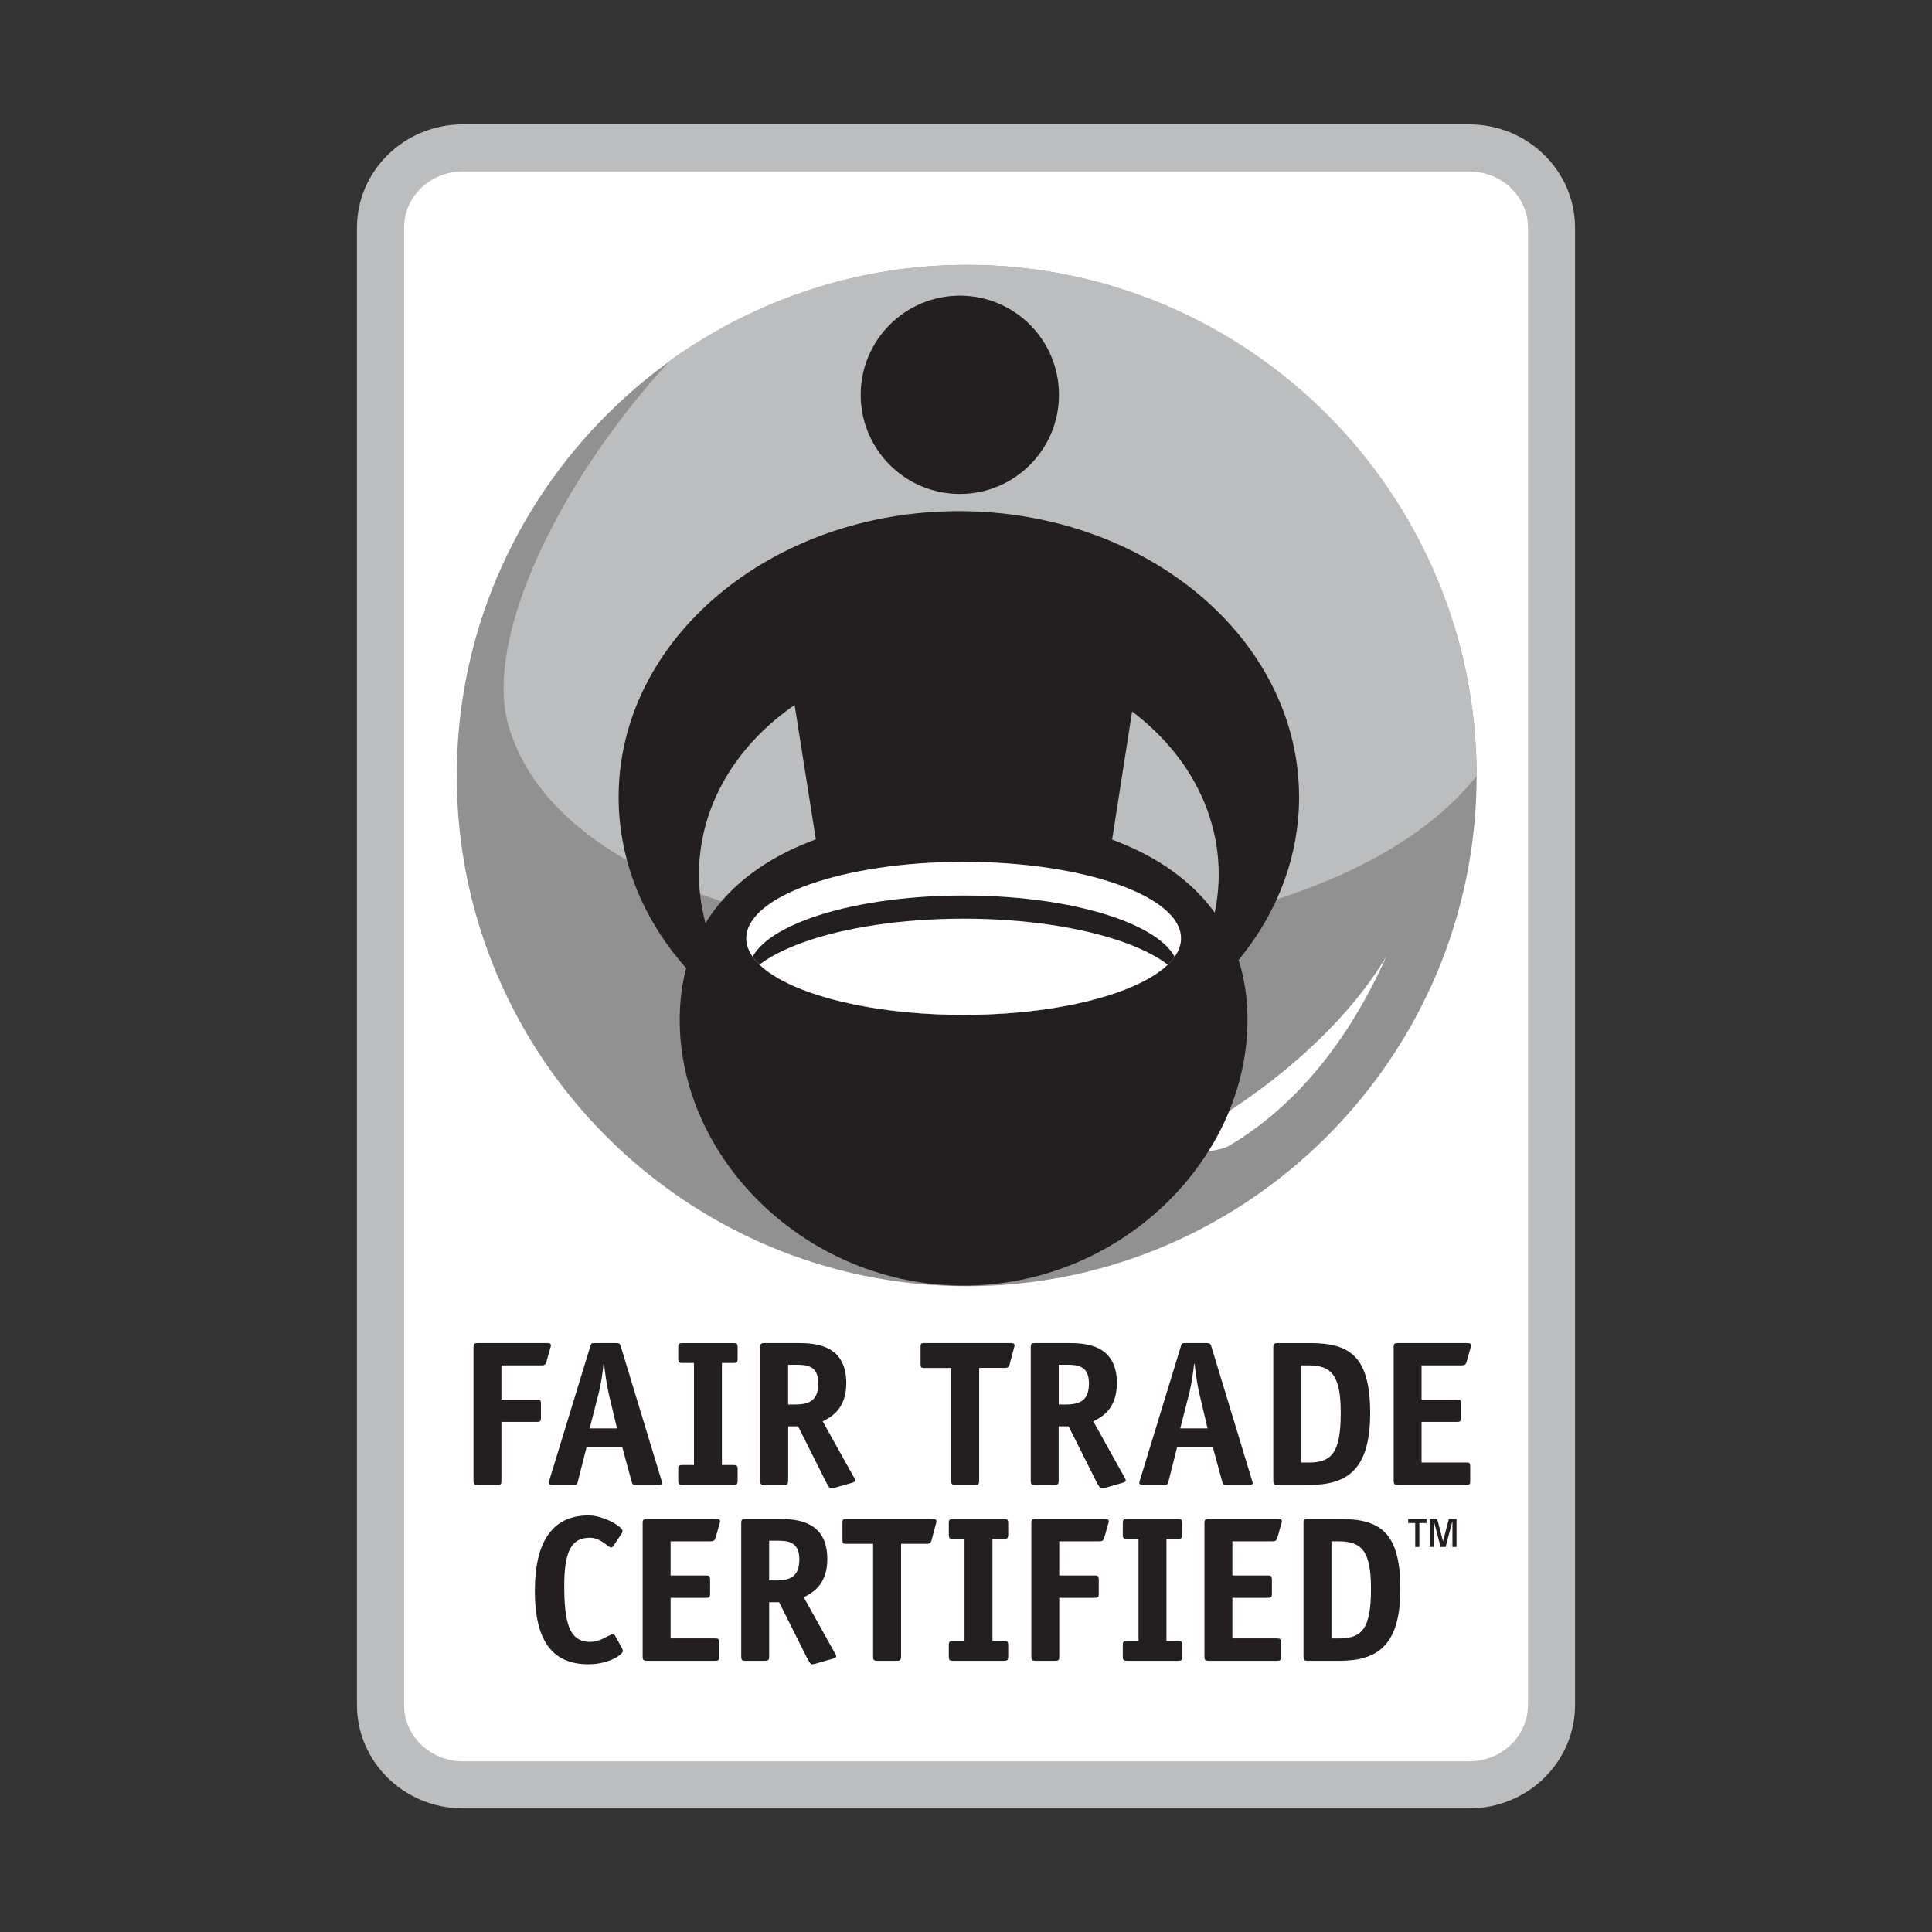 <svg xmlns="http://www.w3.org/2000/svg" xmlns:xlink="http://www.w3.org/1999/xlink" id="Layer_1" viewBox="0 0 500 500"><rect x="0" y="0" width="500" height="500" fill="#333333" stroke="none"/><defs><style>      .st0 {        fill: none;      }      .st1 {        stroke: #72401a;        stroke-width: 1.4px;      }      .st1, .st2, .st3 {        fill: #fff;      }      .st2, .st4, .st5 {        fill-rule: evenodd;      }      .st6 {        fill: #231f20;      }      .st7 {        fill: #017b4d;      }      .st8 {        fill: #004994;      }      .st9 {        fill: #4a8b2c;      }      .st10 {        clip-path: url(#clippath-1);      }      .st11 {        clip-path: url(#clippath-3);      }      .st12 {        clip-path: url(#clippath-4);      }      .st13 {        clip-path: url(#clippath-2);      }      .st14 {        clip-path: url(#clippath-5);      }      .st15, .st4 {        fill: #bbbdbf;      }      .st16 {        fill: #37977b;      }      .st5 {        fill: #919191;      }      .st17 {        fill: #92c0e9;      }      .st18 {        fill: #225d38;      }      .st19 {        display: none;      }      .st20 {        clip-path: url(#clippath);      }      .st21 {        fill: #f18a00;      }    </style><clipPath id="clippath"><path class="st0" d="M438.69,249.87c0,106.53-84.09,192.88-187.82,192.88S63.06,356.4,63.06,249.87h375.63Z"></path></clipPath><clipPath id="clippath-1"><path class="st0" d="M438.69,249.87c0,106.53-84.09,192.88-187.82,192.88S63.06,356.4,63.06,249.87h375.63Z"></path></clipPath><clipPath id="clippath-2"><path class="st0" d="M438.69,249.87c0,106.53-84.09,192.88-187.82,192.88S63.06,356.4,63.06,249.87h375.63Z"></path></clipPath><clipPath id="clippath-3"><path class="st0" d="M438.69,249.87c0,106.53-84.09,192.88-187.82,192.88S63.06,356.4,63.06,249.87h375.63Z"></path></clipPath><clipPath id="clippath-4"><path class="st0" d="M438.69,249.87c0,106.53-84.09,192.88-187.82,192.88S63.06,356.4,63.06,249.87h375.63Z"></path></clipPath><clipPath id="clippath-5"><path class="st3" d="M305.65,242.84c0,10.93-25.19,19.8-56.26,19.8s-56.26-8.87-56.26-19.8,25.2-19.8,56.26-19.8,56.26,8.86,56.26,19.8Z"></path></clipPath></defs><g id="LOGO_NON_GMO" class="st19"><g><g><g><path class="st3" d="M274.8,93.95h14.38l20.44,33.39h.13v-33.39h10.58v48.05h-13.83l-20.97-34.21h-.14v34.21h-10.59v-48.05Z"></path><path class="st3" d="M329.78,117.98c0-3.84.64-7.33,1.93-10.45,1.29-3.12,3.09-5.78,5.39-7.97,2.31-2.19,5.05-3.88,8.21-5.06,3.17-1.18,6.63-1.76,10.38-1.76s7.22.59,10.39,1.76c3.16,1.18,5.9,2.86,8.21,5.06,2.3,2.2,4.1,4.85,5.39,7.97s1.93,6.61,1.93,10.45-.64,7.33-1.93,10.45c-1.29,3.12-3.09,5.78-5.39,7.97-2.31,2.2-5.05,3.88-8.21,5.06-3.17,1.18-6.63,1.77-10.39,1.77s-7.22-.59-10.38-1.77c-3.16-1.18-5.9-2.86-8.21-5.06-2.3-2.19-4.1-4.85-5.39-7.97-1.28-3.12-1.93-6.6-1.93-10.45ZM340.78,117.98c0,2.27.35,4.33,1.06,6.21.69,1.88,1.71,3.51,3.01,4.89,1.32,1.38,2.89,2.46,4.72,3.22,1.83.77,3.88,1.16,6.14,1.16s4.31-.38,6.15-1.16c1.83-.77,3.41-1.84,4.72-3.22,1.31-1.38,2.32-3.01,3.01-4.89.7-1.88,1.05-3.95,1.05-6.21s-.35-4.27-1.05-6.17c-.7-1.9-1.71-3.54-3.01-4.92-1.31-1.38-2.89-2.45-4.72-3.22-1.83-.77-3.88-1.15-6.15-1.15s-4.3.38-6.14,1.15c-1.83.77-3.41,1.85-4.72,3.22-1.31,1.38-2.32,3.02-3.01,4.92-.71,1.89-1.06,3.95-1.06,6.17Z"></path><path class="st3" d="M391.07,93.95h14.38l20.44,33.39h.13v-33.39h10.58v48.05h-13.84l-20.97-34.21h-.14v34.21h-10.58v-48.05Z"></path></g><g><path class="st3" d="M272.02,208.06h13.46c2.45,0,4.47.33,6.06.99,1.58.66,2.84,1.5,3.76,2.52.91,1.02,1.56,2.16,1.92,3.42.36,1.27.54,2.49.54,3.67s-.18,2.4-.54,3.67c-.36,1.27-1,2.41-1.92,3.42-.92,1.02-2.18,1.86-3.76,2.52-1.59.66-3.61.99-6.06.99h-8.27v16.71h-5.19v-37.91ZM277.21,224.77h6.81c1,0,2.01-.08,3-.24,1-.16,1.88-.46,2.65-.88.77-.43,1.4-1.04,1.87-1.85.47-.8.7-1.85.7-3.13s-.23-2.33-.7-3.14c-.47-.8-1.1-1.42-1.87-1.85-.78-.43-1.66-.72-2.65-.88s-1.99-.24-3-.24h-6.81v12.21h0Z"></path><path class="st3" d="M302.62,220.59h4.87v3.91h.11c.32-.68.75-1.29,1.3-1.85.54-.56,1.14-1.03,1.81-1.42.67-.39,1.4-.71,2.19-.94s1.58-.35,2.38-.35,1.52.1,2.16.32l-.22,5.19c-.39-.11-.79-.2-1.19-.27-.39-.07-.8-.1-1.19-.1-2.38,0-4.2.66-5.46,1.98-1.26,1.32-1.89,3.37-1.89,6.16v12.74h-4.87v-25.37h0Z"></path><path class="st3" d="M319.28,233.28c0-1.86.35-3.59,1.05-5.19.7-1.61,1.67-3.02,2.89-4.23,1.23-1.21,2.67-2.17,4.33-2.86,1.66-.7,3.44-1.04,5.35-1.04s3.7.35,5.36,1.04c1.66.69,3.1,1.65,4.33,2.86,1.22,1.21,2.18,2.63,2.89,4.23.7,1.61,1.05,3.34,1.05,5.19s-.35,3.6-1.05,5.22c-.7,1.62-1.67,3.03-2.89,4.23-1.23,1.2-2.67,2.14-4.33,2.84-1.66.69-3.44,1.04-5.36,1.04s-3.69-.35-5.35-1.04c-1.66-.7-3.1-1.64-4.33-2.84-1.22-1.19-2.19-2.6-2.89-4.23-.69-1.62-1.05-3.36-1.05-5.22ZM324.48,233.28c0,1.29.19,2.47.59,3.56.39,1.09.95,2.02,1.67,2.78.72.77,1.61,1.38,2.65,1.82,1.04.45,2.21.67,3.51.67s2.47-.22,3.52-.67c1.05-.44,1.93-1.05,2.65-1.82s1.28-1.7,1.67-2.78c.39-1.09.59-2.27.59-3.56s-.2-2.47-.59-3.56c-.39-1.09-.95-2.02-1.67-2.78-.72-.77-1.61-1.37-2.65-1.82-1.05-.45-2.22-.67-3.52-.67s-2.47.22-3.51.67c-1.05.45-1.93,1.06-2.65,1.82-.72.77-1.28,1.7-1.67,2.78-.4,1.09-.59,2.28-.59,3.56Z"></path><path class="st3" d="M357.68,220.59v29.02c0,.64-.05,1.49-.13,2.54-.09,1.06-.38,2.07-.87,3.05s-1.26,1.83-2.32,2.55c-1.07.71-2.57,1.07-4.52,1.07-.54,0-1.07-.04-1.59-.11-.53-.07-1.04-.2-1.54-.37l.54-4.45c.29.11.61.21.97.29.37.09.7.13,1.03.13,1.33,0,2.26-.42,2.79-1.26.52-.84.78-2.06.78-3.67v-28.81h4.86v.02h0ZM351.68,211.49c0-.97.35-1.8,1.06-2.49.7-.69,1.54-1.05,2.51-1.05s1.82.35,2.51,1.05c.7.7,1.06,1.52,1.06,2.49s-.35,1.79-1.06,2.49c-.69.7-1.54,1.05-2.51,1.05s-1.81-.35-2.51-1.05c-.71-.7-1.06-1.52-1.06-2.49Z"></path><path class="st3" d="M369.63,235.05c0,1.11.25,2.11.74,3.02s1.12,1.69,1.92,2.33c.8.64,1.71,1.14,2.75,1.5,1.05.36,2.13.54,3.25.54,1.52,0,2.83-.35,3.95-1.05,1.11-.69,2.14-1.61,3.08-2.75l3.68,2.78c-2.7,3.46-6.49,5.19-11.36,5.19-2.02,0-3.84-.34-5.48-1.02-1.64-.67-3.03-1.61-4.17-2.81-1.13-1.2-2.01-2.6-2.62-4.23-.61-1.62-.92-3.38-.92-5.27s.34-3.65,1-5.27c.67-1.62,1.58-3.03,2.75-4.23,1.17-1.19,2.57-2.13,4.19-2.81s3.39-1.02,5.3-1.02c2.27,0,4.19.39,5.76,1.18s2.85,1.81,3.87,3.08c1,1.27,1.73,2.7,2.19,4.29.45,1.59.68,3.2.68,4.84v1.72h-20.56,0ZM384.99,231.2c-.03-1.07-.21-2.06-.51-2.95-.31-.89-.77-1.67-1.38-2.33-.61-.66-1.38-1.18-2.3-1.55-.91-.38-1.99-.56-3.21-.56s-2.28.22-3.27.67-1.83,1.03-2.51,1.74c-.69.72-1.21,1.51-1.6,2.38-.38.87-.57,1.74-.57,2.6h15.35Z"></path><path class="st3" d="M414.3,227.34c-.9-.93-1.85-1.63-2.84-2.12-1-.48-2.18-.72-3.54-.72s-2.49.24-3.49.72c-.99.49-1.82,1.15-2.49,1.98-.67.84-1.17,1.8-1.52,2.89-.34,1.09-.51,2.22-.51,3.4s.19,2.29.59,3.35c.39,1.05.95,1.97,1.67,2.76s1.59,1.4,2.6,1.85c1.01.45,2.14.67,3.41.67,1.37,0,2.55-.24,3.52-.72s1.87-1.18,2.7-2.11l3.46,3.43c-1.26,1.39-2.73,2.39-4.4,3-1.68.61-3.46.91-5.32.91-1.98,0-3.8-.32-5.44-.96s-3.06-1.54-4.24-2.7c-1.19-1.16-2.11-2.55-2.75-4.17-.65-1.62-.97-3.42-.97-5.38s.32-3.76.97-5.41c.64-1.64,1.56-3.05,2.73-4.23s2.58-2.1,4.22-2.76c1.64-.66,3.47-.99,5.49-.99,1.87,0,3.67.33,5.37.99,1.72.66,3.2,1.67,4.46,3.03l-3.68,3.29h0Z"></path><path class="st3" d="M439.33,224.77h-6.97v11.51c0,.72.02,1.42.05,2.11.03.7.18,1.32.41,1.88.23.55.59,1,1.08,1.34s1.2.51,2.14.51c.58,0,1.17-.05,1.78-.16s1.17-.31,1.67-.59v4.39c-.58.32-1.32.54-2.24.67-.92.13-1.63.18-2.14.18-1.87,0-3.32-.26-4.35-.77-1.03-.52-1.78-1.18-2.27-2.01-.49-.82-.78-1.74-.87-2.75-.08-1.02-.13-2.04-.13-3.08v-13.22h-5.62v-4.18h5.62v-7.12h4.87v7.12h6.97v4.17h0Z"></path></g></g><g><g><path class="st3" d="M66.86,277.01h6.19l11.6,32.14h.12l12.05-32.14h5.86l-15.56,39.51h-5.02l-15.24-39.51h0Z"></path><path class="st3" d="M87.96,317.77h-6.72l-.31-.8-15.9-41.21h8.9l10.81,29.94,11.22-29.94h8.56l-16.56,42.01h0ZM82.95,315.28h3.31l14.57-37.01h-3.15l-12.04,32.13h-1.74l-.42-.83-11.3-31.31h-3.5l14.27,37.02Z"></path></g><g><path class="st3" d="M126.23,277.01h25.5v5.02h-20.15v11.78h18.75v5.02h-18.75v12.67h21.16v5.02h-26.51v-39.51h0Z"></path><path class="st3" d="M153.98,317.77h-29v-42.01h28v7.52h-20.15v9.27h18.75v7.52h-18.75v10.17h21.15v7.53h0ZM127.48,315.28h24v-2.53h-21.15v-15.16h18.75v-2.53h-18.75v-14.27h20.15v-2.53h-23s0,37.02,0,37.02Z"></path></g><g><path class="st3" d="M179.14,277.01h13.89c2.53,0,4.61.35,6.25,1.03,1.63.69,2.93,1.56,3.88,2.63.95,1.06,1.61,2.25,1.98,3.57s.55,2.6.55,3.82-.22,2.48-.67,3.65c-.44,1.17-1.09,2.23-1.92,3.18-.84.95-1.87,1.75-3.07,2.4-1.21.65-2.56,1.06-4.04,1.2l11.21,18.02h-6.69l-10.05-17.41h-5.98v17.41h-5.35v-39.5h0ZM184.49,294.43h7.03c1.05,0,2.08-.08,3.1-.25s1.93-.48,2.74-.92c.8-.45,1.44-1.09,1.93-1.93.49-.84.73-1.93.73-3.27s-.24-2.43-.73-3.27c-.49-.84-1.13-1.48-1.93-1.93-.8-.45-1.72-.75-2.74-.92s-2.05-.25-3.1-.25h-7.03v12.74Z"></path><path class="st3" d="M209.46,317.77h-9.67l-10.04-17.4h-4.01v17.4h-7.85v-42.01h15.14c2.73,0,4.93.37,6.74,1.13,1.84.79,3.25,1.75,4.33,2.96,1.06,1.19,1.82,2.56,2.25,4.05.4,1.45.6,2.85.6,4.17,0,1.43-.26,2.81-.76,4.11-.48,1.27-1.19,2.46-2.14,3.55-.93,1.06-2.08,1.96-3.42,2.68-.82.43-1.69.77-2.59,1l11.42,18.36h0ZM201.24,315.28h3.72l-11.09-17.82,2-.19c1.3-.13,2.5-.49,3.58-1.07,1.08-.57,1.99-1.29,2.73-2.12.73-.85,1.31-1.79,1.68-2.79.4-1.02.6-2.1.6-3.21s-.17-2.27-.51-3.49c-.33-1.13-.9-2.15-1.72-3.07s-1.95-1.68-3.43-2.31c-1.48-.62-3.41-.93-5.77-.93h-12.64v37.01h2.85v-17.4h7.95l10.05,17.39h0ZM191.52,295.68h-8.28v-15.22h8.28c1.16,0,2.24.09,3.31.27,1.15.18,2.21.53,3.14,1.06.98.54,1.79,1.34,2.39,2.38s.91,2.35.91,3.9-.31,2.85-.91,3.89c-.59,1.03-1.4,1.83-2.39,2.38-.94.52-2,.88-3.14,1.07-1.11.18-2.22.27-3.31.27ZM185.74,293.18h5.78c.95,0,1.94-.08,2.9-.23.86-.15,1.65-.41,2.34-.79.59-.33,1.07-.81,1.45-1.46.37-.65.56-1.54.56-2.63s-.19-1.99-.56-2.64c-.38-.65-.86-1.13-1.46-1.47-.67-.37-1.45-.63-2.33-.77-.93-.15-1.88-.23-2.9-.23h-5.78v10.22h0Z"></path></g><g><path class="st3" d="M232.05,277.01h5.35v39.51h-5.35v-39.51Z"></path><path class="st3" d="M238.64,317.77h-7.85v-42.01h7.85v42.01ZM233.29,315.28h2.85v-37.01h-2.85v37.01Z"></path></g><g><path class="st3" d="M266.31,277.01h24.83v5.02h-19.48v12.39h18.14v5.02h-18.14v17.08h-5.35v-39.51h0Z"></path><path class="st3" d="M272.91,317.77h-7.85v-42.01h27.33v7.52h-19.48v9.89h18.15v7.52h-18.15v17.08h0ZM267.56,315.28h2.85v-17.08h18.15v-2.53h-18.15v-14.89h19.48v-2.53h-22.34v37.03h0Z"></path></g><g><path class="st3" d="M317.04,277.01h5.35v39.51h-5.35v-39.51Z"></path><path class="st3" d="M323.64,317.77h-7.85v-42.01h7.85v42.01ZM318.29,315.28h2.85v-37.01h-2.85v37.01Z"></path></g><g><path class="st3" d="M351.25,277.01h25.5v5.02h-20.15v11.78h18.75v5.02h-18.75v12.67h21.16v5.02h-26.51v-39.51h0Z"></path><path class="st3" d="M379.01,317.77h-29.01v-42.01h28v7.52h-20.15v9.27h18.76v7.52h-18.76v10.17h21.16v7.53h0ZM352.5,315.28h24.01v-2.53h-21.16v-15.16h18.76v-2.53h-18.76v-14.27h20.15v-2.53h-23v37.02Z"></path></g><g><path class="st3" d="M403.15,277.01h13.78c2.8,0,5.24.32,7.34.95s3.93,1.48,5.47,2.54,2.83,2.28,3.85,3.65c1.02,1.38,1.83,2.79,2.43,4.24.59,1.45,1.02,2.9,1.28,4.35s.39,2.79.39,4.02c0,2.53-.47,4.97-1.4,7.34-.93,2.36-2.3,4.46-4.13,6.3-1.83,1.84-4.09,3.32-6.78,4.44-2.7,1.12-5.81,1.67-9.34,1.67h-12.89v-39.5ZM408.51,311.5h6.75c2.27,0,4.42-.31,6.45-.92,2.03-.61,3.81-1.53,5.33-2.76s2.73-2.76,3.62-4.6c.9-1.84,1.34-3.99,1.34-6.44,0-1.26-.2-2.75-.61-4.44-.41-1.69-1.18-3.3-2.32-4.83-1.13-1.53-2.7-2.82-4.71-3.88-2.01-1.06-4.61-1.59-7.81-1.59h-8.04v29.46h0Z"></path><path class="st3" d="M416.04,317.77h-14.14v-42.01h15.03c2.92,0,5.51.33,7.71,1.01,2.23.67,4.2,1.57,5.82,2.7,1.64,1.13,3.04,2.46,4.14,3.94,1.13,1.53,1.97,3,2.58,4.52.63,1.54,1.09,3.08,1.35,4.6.28,1.54.41,2.96.41,4.24,0,2.66-.5,5.28-1.48,7.79-.99,2.52-2.48,4.78-4.41,6.72-1.93,1.96-4.35,3.54-7.19,4.71-2.82,1.18-6.12,1.78-9.82,1.78h0ZM404.4,315.28h11.64c3.37,0,6.35-.53,8.87-1.58,2.53-1.05,4.67-2.45,6.37-4.16,1.69-1.71,2.99-3.69,3.85-5.88.87-2.21,1.31-4.53,1.31-6.88,0-1.13-.12-2.41-.37-3.81-.24-1.34-.65-2.72-1.2-4.09-.53-1.33-1.29-2.62-2.28-3.98-.93-1.26-2.14-2.38-3.56-3.37-1.41-.98-3.13-1.77-5.12-2.37-1.96-.6-4.31-.91-6.98-.91h-12.53v37.03ZM415.26,312.75h-8v-31.96h9.29c3.4,0,6.22.58,8.39,1.73,2.18,1.16,3.91,2.58,5.14,4.24,1.21,1.63,2.07,3.4,2.52,5.27.45,1.82.66,3.38.66,4.74,0,2.63-.5,4.98-1.47,6.98-.98,2.01-2.31,3.7-3.97,5.04-1.64,1.33-3.58,2.34-5.75,2.99-2.15.64-4.44.97-6.81.97h0ZM409.76,310.25h5.5c2.14,0,4.19-.3,6.08-.87,1.86-.55,3.51-1.41,4.91-2.54,1.38-1.12,2.45-2.48,3.28-4.18.81-1.66,1.22-3.64,1.22-5.89,0-1.14-.2-2.55-.58-4.15-.38-1.54-1.09-3.01-2.11-4.37-1-1.36-2.45-2.55-4.29-3.53-1.81-.95-4.24-1.44-7.23-1.44h-6.79v26.97h.01Z"></path></g></g><g><g><path class="st9" d="M42.38,345.03h3.94v3.19h.1c.49-1.11,1.36-2.01,2.58-2.69s2.63-1.03,4.24-1.03c.99,0,1.94.15,2.86.46.92.31,1.72.78,2.41,1.42s1.24,1.47,1.64,2.47c.4,1.01.62,2.2.62,3.57v13.34h-3.95v-12.25c0-.96-.12-1.78-.39-2.47s-.62-1.24-1.05-1.66c-.44-.42-.94-.73-1.51-.92s-1.15-.28-1.77-.28c-.8,0-1.57.13-2.28.39-.69.26-1.31.68-1.83,1.24-.54.57-.94,1.29-1.22,2.17-.3.88-.45,1.91-.45,3.1v10.67h-3.94v-20.72h0Z"></path><path class="st9" d="M60.99,365.98h-4.4v-12.47c0-.97-.11-1.75-.36-2.38-.25-.65-.58-1.17-1.01-1.59-.4-.39-.88-.69-1.42-.87-1.27-.42-2.74-.33-3.9.11-.66.25-1.25.65-1.75,1.18-.51.54-.89,1.23-1.17,2.09-.3.85-.43,1.84-.43,3.04v10.89h-4.38v-21.17h4.38v2.72c.52-.88,1.32-1.61,2.36-2.19,1.25-.7,2.72-1.05,4.34-1.05,1,0,1.98.16,2.93.48.94.31,1.78.8,2.49,1.47.72.66,1.29,1.52,1.7,2.55.42,1.06.64,2.29.64,3.64v13.55h-.02ZM57.03,365.54h3.52v-13.12c0-1.3-.2-2.48-.6-3.49-.39-.96-.93-1.77-1.58-2.39-.67-.62-1.46-1.08-2.34-1.37-.9-.3-1.84-.44-2.79-.44-1.57,0-2.93.32-4.13.99-1.19.66-2.03,1.54-2.49,2.59l-.06.13h-.36l-.1-.22v-2.98h-3.5v20.29h3.5v-10.45c0-1.25.15-2.29.47-3.18.3-.91.72-1.67,1.27-2.24.54-.59,1.19-1.03,1.91-1.3,1.27-.5,2.85-.59,4.19-.11.61.2,1.14.52,1.59.96.47.46.83,1.03,1.11,1.75.27.69.4,1.52.4,2.54v12.04h0Z"></path></g><g><path class="st9" d="M67.99,355.4c0-1.52.28-2.93.85-4.24s1.34-2.47,2.33-3.45c1-.99,2.16-1.77,3.5-2.34,1.36-.57,2.8-.85,4.34-.85s3,.28,4.34.85c1.34.56,2.49,1.35,3.5,2.34.99.99,1.76,2.14,2.33,3.45s.85,2.73.85,4.24-.28,2.93-.85,4.26-1.34,2.48-2.33,3.46c-1,.98-2.16,1.75-3.5,2.32-1.34.56-2.8.85-4.34.85s-2.98-.28-4.34-.85c-1.34-.57-2.49-1.34-3.5-2.32-.99-.98-1.76-2.13-2.33-3.46s-.85-2.75-.85-4.26ZM72.19,355.4c0,1.05.15,2.02.47,2.91s.77,1.65,1.36,2.28c.59.63,1.31,1.12,2.14,1.49.85.36,1.79.55,2.85.55s1.99-.18,2.85-.55c.84-.36,1.56-.86,2.14-1.49.59-.63,1.04-1.39,1.36-2.28.32-.89.49-1.86.49-2.91s-.17-2.02-.49-2.91-.77-1.65-1.36-2.28c-.59-.62-1.31-1.12-2.14-1.49-.85-.36-1.79-.54-2.85-.54s-1.99.18-2.85.54c-.84.36-1.56.86-2.14,1.49-.59.63-1.04,1.39-1.36,2.28-.32.89-.47,1.86-.47,2.91Z"></path><path class="st9" d="M79.01,366.51c-1.55,0-3.04-.3-4.43-.87-1.35-.58-2.56-1.38-3.57-2.37-.99-.98-1.78-2.16-2.37-3.52-.57-1.34-.87-2.79-.87-4.35s.3-3,.87-4.33c.59-1.34,1.38-2.53,2.37-3.52,1.02-1.01,2.22-1.81,3.57-2.39,2.78-1.14,6.11-1.14,8.85,0,1.35.58,2.52,1.36,3.56,2.39.99.98,1.79,2.16,2.38,3.52.57,1.34.87,2.8.87,4.33s-.3,2.99-.87,4.35c-.59,1.36-1.39,2.55-2.38,3.52-1.03,1.01-2.19,1.79-3.56,2.37-1.37.57-2.86.87-4.42.87ZM79.01,344.73c-1.5,0-2.93.28-4.25.83-1.3.55-2.45,1.33-3.43,2.3-.95.95-1.72,2.09-2.28,3.39-.55,1.27-.83,2.67-.83,4.16s.28,2.9.83,4.18c.56,1.31,1.33,2.44,2.28,3.39.97.95,2.13,1.73,3.43,2.28,2.65,1.11,5.87,1.09,8.51,0,1.32-.56,2.43-1.31,3.42-2.28.95-.93,1.73-2.08,2.29-3.39.55-1.3.83-2.71.83-4.18s-.28-2.87-.83-4.16c-.56-1.3-1.34-2.44-2.29-3.39-1-.99-2.12-1.75-3.42-2.3-1.33-.56-2.76-.83-4.26-.83ZM79.01,362.84c-1.07,0-2.03-.19-2.94-.57-.88-.38-1.62-.91-2.21-1.54-.59-.62-1.06-1.41-1.4-2.34-.32-.91-.49-1.91-.49-2.99s.16-2.08.49-2.99c.33-.93.8-1.7,1.41-2.35.58-.63,1.33-1.14,2.2-1.54.9-.37,1.86-.56,2.94-.56s2.05.19,2.93.56c.88.39,1.62.91,2.21,1.54.62.66,1.09,1.45,1.4,2.36.33.9.51,1.91.51,2.98s-.17,2.08-.51,2.99c-.32.91-.79,1.7-1.4,2.34-.59.65-1.34,1.16-2.21,1.54-.89.37-1.88.57-2.93.57ZM79.01,348.4c-1.02,0-1.93.17-2.77.52-.82.36-1.52.85-2.07,1.43-.56.61-1,1.34-1.32,2.21-.3.85-.45,1.8-.45,2.83s.15,1.98.45,2.83c.32.88.76,1.62,1.32,2.19.55.6,1.25,1.09,2.07,1.44.85.36,1.75.53,2.77.53s1.93-.17,2.76-.53c.82-.35,1.53-.84,2.07-1.43.57-.61,1.01-1.34,1.32-2.2.31-.86.47-1.81.47-2.83s-.15-1.97-.47-2.83c-.3-.85-.73-1.59-1.32-2.21-.54-.58-1.25-1.07-2.07-1.43-.83-.35-1.75-.52-2.76-.52Z"></path></g><g><path class="st9" d="M97.24,345.03h3.94v3.19h.08c.5-1.11,1.36-2.01,2.58-2.69s2.65-1.03,4.25-1.03c.99,0,1.94.15,2.86.46s1.72.78,2.39,1.42c.69.64,1.24,1.47,1.64,2.47.42,1.01.62,2.2.62,3.57v13.34h-3.94v-12.25c0-.96-.13-1.78-.4-2.47-.25-.69-.6-1.24-1.04-1.66-.43-.42-.94-.73-1.51-.92s-1.17-.28-1.78-.28c-.82,0-1.57.13-2.28.39-.7.26-1.31.68-1.84,1.24-.52.57-.94,1.29-1.22,2.17s-.44,1.91-.44,3.1v10.67h-3.94v-20.72h.03Z"></path><path class="st9" d="M115.83,365.98h-4.38v-12.47c0-.93-.12-1.73-.38-2.38-.23-.65-.55-1.16-.99-1.59-.4-.39-.88-.69-1.42-.87-.53-.18-1.13-.27-1.71-.27-.79,0-1.52.12-2.2.38-.65.24-1.24.64-1.76,1.19-.51.56-.9,1.26-1.17,2.08-.28.87-.42,1.9-.42,3.04v10.89h-4.37v-21.17h4.37v2.71c.53-.89,1.31-1.6,2.35-2.18,1.25-.7,2.72-1.05,4.35-1.05,1.01,0,1.99.16,2.94.48.95.31,1.79.81,2.48,1.47.71.66,1.28,1.52,1.69,2.55.43,1.03.64,2.22.64,3.64v13.55h-.02ZM111.89,365.54h3.5v-13.12c0-1.36-.19-2.51-.6-3.48-.38-.97-.92-1.78-1.58-2.4-.65-.61-1.42-1.07-2.32-1.37s-1.84-.44-2.8-.44c-1.55,0-2.95.33-4.14.99-1.18.66-2,1.51-2.49,2.59l-.06.13h-.36l-.09-.22v-2.98h-3.49v20.29h3.49v-10.45c0-1.19.15-2.26.46-3.18.29-.88.71-1.63,1.26-2.24.57-.6,1.22-1.04,1.93-1.3.73-.28,1.51-.42,2.36-.42.63,0,1.27.1,1.84.31.61.2,1.14.52,1.59.96.48.48.84,1.05,1.09,1.75.28.71.42,1.56.42,2.54v12.04h0Z"></path></g><g><path class="st9" d="M145.23,365.59c0,1.57-.27,3.01-.82,4.31-.54,1.3-1.31,2.42-2.29,3.37-.99.95-2.18,1.68-3.58,2.21-1.41.52-2.95.79-4.64.79-1.98,0-3.8-.28-5.44-.83-1.66-.55-3.21-1.51-4.7-2.88l2.66-3.33c1.02,1.11,2.14,1.95,3.33,2.52,1.19.57,2.55.85,4.07.85s2.66-.21,3.63-.63c.95-.43,1.72-.97,2.29-1.64.57-.67.97-1.44,1.21-2.3.23-.86.35-1.73.35-2.6v-3.06h-.13c-.77,1.26-1.79,2.18-3.08,2.78-1.31.6-2.66.9-4.1.9s-2.91-.27-4.22-.81c-1.29-.54-2.41-1.28-3.35-2.23-.92-.95-1.66-2.07-2.18-3.37-.54-1.3-.79-2.7-.79-4.22s.25-2.94.74-4.27c.5-1.33,1.21-2.49,2.13-3.48.92-.99,2.03-1.76,3.32-2.32,1.31-.55,2.76-.83,4.35-.83,1.41,0,2.76.31,4.1.92,1.32.62,2.36,1.47,3.11,2.58h.1v-2.98h3.94v20.55h-.01ZM134.46,348.18c-1.05,0-1.99.18-2.85.54-.84.36-1.56.86-2.14,1.49-.59.63-1.04,1.39-1.36,2.28-.32.89-.47,1.86-.47,2.91,0,2.1.6,3.78,1.83,5.05,1.22,1.27,2.9,1.9,4.99,1.9s3.77-.64,4.99-1.9c1.22-1.27,1.84-2.95,1.84-5.05,0-1.05-.17-2.02-.49-2.91s-.77-1.65-1.36-2.28c-.59-.62-1.31-1.12-2.14-1.49-.85-.36-1.78-.54-2.84-.54Z"></path><path class="st9" d="M133.89,376.48c-1.97,0-3.83-.29-5.51-.86-1.66-.55-3.27-1.54-4.78-2.92l-.15-.14,2.95-3.68.17.19c.98,1.07,2.09,1.9,3.27,2.47,1.15.54,2.49.82,3.97.82s2.61-.2,3.55-.61c.93-.42,1.68-.95,2.22-1.58.54-.65.93-1.39,1.15-2.21.23-.82.34-1.68.34-2.55v-2.55c-.75,1.1-1.74,1.92-2.91,2.45-1.34.62-2.71.93-4.19.93s-2.99-.29-4.31-.83c-1.31-.54-2.45-1.31-3.41-2.28-.97-1-1.72-2.16-2.22-3.44-.53-1.3-.8-2.71-.8-4.29s.26-2.99.75-4.34c.51-1.35,1.24-2.55,2.17-3.55.93-1.01,2.06-1.8,3.38-2.37,2.48-1.05,5.73-1.26,8.63.1,1.19.55,2.17,1.31,2.91,2.25v-2.67h4.38v20.77c0,1.61-.29,3.09-.84,4.4-.54,1.31-1.34,2.47-2.35,3.43-1,.97-2.23,1.73-3.66,2.26-1.43.53-3.01.8-4.71.8h0ZM124.04,372.53c1.42,1.27,2.93,2.17,4.47,2.7,1.64.54,3.45.82,5.38.82,1.65,0,3.18-.26,4.56-.77,1.38-.52,2.56-1.24,3.51-2.16.98-.93,1.74-2.04,2.25-3.3.53-1.25.8-2.67.8-4.22v-20.33h-3.5v2.98h-.33l-.16-.1c-.72-1.07-1.75-1.91-3.03-2.52-1.3-.59-2.64-.89-4.01-.89-1.56,0-3,.27-4.27.81-1.26.53-2.35,1.3-3.23,2.26-.9.96-1.6,2.11-2.09,3.41-.48,1.31-.72,2.71-.72,4.19s.25,2.88.76,4.13c.49,1.24,1.2,2.35,2.13,3.3.92.93,2.02,1.67,3.28,2.18,1.26.52,2.66.79,4.14.79s2.73-.29,4.02-.87c1.25-.58,2.22-1.46,2.99-2.7l.06-.1h.48v3.28c0,.91-.12,1.8-.36,2.66-.24.88-.66,1.68-1.25,2.38-.58.68-1.38,1.25-2.37,1.7-.98.43-2.24.65-3.72.65s-2.95-.3-4.16-.88c-1.16-.55-2.25-1.35-3.23-2.38l-2.4,2.98h0ZM134.46,362.57c-2.16,0-3.88-.67-5.14-1.97s-1.9-3.04-1.9-5.2c0-1.08.16-2.08.49-2.99.33-.93.8-1.7,1.41-2.35.58-.63,1.33-1.14,2.2-1.54.9-.37,1.86-.56,2.94-.56s2.05.19,2.93.56c.88.39,1.62.91,2.21,1.54.62.66,1.09,1.45,1.4,2.36.33.9.51,1.91.51,2.98,0,2.14-.65,3.88-1.91,5.2-1.26,1.3-2.98,1.97-5.14,1.97h0ZM134.46,348.4c-1.02,0-1.93.17-2.77.52-.82.36-1.52.85-2.07,1.43-.56.61-1,1.34-1.32,2.21-.3.85-.45,1.8-.45,2.83,0,2.07.57,3.67,1.76,4.89,1.18,1.23,2.8,1.84,4.84,1.84s3.65-.61,4.84-1.84c1.18-1.22,1.77-2.87,1.77-4.89,0-1.02-.15-1.97-.47-2.83-.3-.85-.73-1.59-1.32-2.21-.54-.58-1.25-1.07-2.07-1.43-.8-.35-1.73-.52-2.74-.52h0Z"></path></g><g><path class="st9" d="M154.27,345.03h3.68v3.24h.08c.08-.29.32-.65.69-1.09.35-.44.82-.85,1.39-1.25.57-.39,1.24-.73,2.01-1,.77-.28,1.62-.41,2.56-.41,1.54,0,2.85.32,3.9.96,1.04.64,1.91,1.6,2.58,2.88.67-1.28,1.61-2.24,2.85-2.88,1.22-.64,2.46-.96,3.72-.96,1.59,0,2.91.26,3.94.79,1.02.52,1.81,1.22,2.39,2.08.59.86.99,1.84,1.21,2.93.22,1.1.34,2.23.34,3.39v12.07h-3.94v-11.55c0-.79-.05-1.54-.15-2.27-.12-.73-.32-1.37-.64-1.93-.34-.55-.79-1-1.36-1.33-.59-.34-1.36-.5-2.33-.5-1.89,0-3.25.58-4.07,1.75s-1.22,2.67-1.22,4.51v11.33h-3.94v-10.85c0-.99-.05-1.9-.15-2.71-.1-.82-.3-1.52-.62-2.12-.3-.6-.74-1.06-1.31-1.4-.57-.34-1.34-.5-2.29-.5-.7,0-1.37.14-2.04.41-.65.28-1.22.69-1.72,1.25-.49.55-.89,1.26-1.17,2.12-.3.86-.45,1.88-.45,3.04v10.76h-3.93v-20.76h-.01Z"></path><path class="st9" d="M185.82,365.98h-4.38v-11.77c0-.8-.05-1.54-.14-2.25-.11-.72-.31-1.33-.61-1.84-.31-.51-.73-.93-1.27-1.26-.56-.31-1.32-.47-2.23-.47-1.8,0-3.11.55-3.89,1.65-.79,1.13-1.17,2.57-1.17,4.39v11.55h-4.38v-11.07c0-1.01-.05-1.89-.14-2.68-.1-.82-.3-1.49-.6-2.04-.28-.56-.69-1.01-1.22-1.33-.53-.31-1.27-.47-2.18-.47-.67,0-1.31.12-1.96.4-.64.27-1.17.65-1.65,1.18-.48.54-.86,1.23-1.13,2.05-.3.84-.44,1.83-.44,2.98v10.98h-4.37v-21.17h4.12v2.74c.1-.16.23-.33.39-.51.37-.46.85-.89,1.43-1.29.55-.39,1.25-.74,2.05-1.03.79-.29,1.68-.43,2.64-.43,1.57,0,2.92.34,4.02,1,.98.6,1.81,1.48,2.46,2.62.7-1.17,1.59-2.03,2.76-2.63,1.25-.66,2.54-.99,3.81-.99,1.61,0,2.97.28,4.02.81,1.04.53,1.87,1.26,2.48,2.15.6.89,1.02,1.9,1.24,3.01.23,1.12.34,2.27.34,3.43v12.29h0ZM181.88,365.54h3.5v-11.85c0-1.13-.1-2.26-.32-3.36-.22-1.07-.6-2-1.18-2.84-.56-.84-1.34-1.52-2.31-2.01-1-.51-2.29-.75-3.83-.75-1.21,0-2.43.31-3.62.93-1.18.61-2.09,1.53-2.76,2.79l-.19.35-.19-.36c-.65-1.23-1.49-2.17-2.5-2.79-1.02-.62-2.3-.93-3.79-.93-.92,0-1.75.13-2.49.39-.77.28-1.43.61-1.96.98-.55.38-1,.78-1.35,1.2-.35.43-.56.77-.64,1.02l-.05.16h-.38l-.09-.22v-3.01h-3.24v20.29h3.49v-10.54c0-1.19.16-2.24.48-3.12.29-.87.7-1.6,1.21-2.19.52-.58,1.12-1,1.8-1.3.72-.3,1.4-.44,2.13-.44.99,0,1.8.18,2.39.54.61.35,1.08.86,1.39,1.49.33.6.54,1.32.64,2.18.1.81.16,1.71.16,2.74v10.63h3.5v-11.11c0-1.91.42-3.42,1.27-4.63.86-1.22,2.28-1.84,4.23-1.84.99,0,1.81.18,2.44.53.6.36,1.09.84,1.43,1.41.32.56.53,1.22.66,1.99.1.73.16,1.49.16,2.32v11.35h0Z"></path></g><g><path class="st9" d="M192.81,355.4c0-1.52.29-2.93.85-4.24.57-1.31,1.34-2.47,2.33-3.45,1-.99,2.16-1.77,3.5-2.34,1.36-.57,2.8-.85,4.34-.85s3,.28,4.34.85c1.34.56,2.49,1.35,3.5,2.34.99.99,1.76,2.14,2.33,3.45s.85,2.73.85,4.24-.28,2.93-.85,4.26c-.57,1.33-1.34,2.48-2.33,3.46-1,.98-2.16,1.75-3.5,2.32-1.34.56-2.8.85-4.34.85s-2.98-.28-4.34-.85c-1.34-.57-2.49-1.34-3.5-2.32-.99-.98-1.76-2.13-2.33-3.46-.56-1.33-.85-2.75-.85-4.26ZM197.02,355.4c0,1.05.15,2.02.47,2.91s.77,1.65,1.36,2.28,1.31,1.12,2.14,1.49c.85.36,1.79.55,2.85.55s1.99-.18,2.85-.55c.84-.36,1.56-.86,2.14-1.49.59-.63,1.04-1.39,1.36-2.28.32-.89.49-1.86.49-2.91s-.17-2.02-.49-2.91-.77-1.65-1.36-2.28c-.59-.62-1.31-1.12-2.14-1.49-.85-.36-1.79-.54-2.85-.54s-1.99.18-2.85.54c-.84.36-1.56.86-2.14,1.49-.59.63-1.04,1.39-1.36,2.28-.32.89-.47,1.86-.47,2.91Z"></path><path class="st9" d="M203.83,366.51c-1.55,0-3.04-.3-4.43-.87-1.35-.58-2.56-1.38-3.57-2.37-.99-.98-1.78-2.16-2.37-3.52-.57-1.34-.87-2.79-.87-4.35s.3-3,.87-4.33c.59-1.34,1.38-2.53,2.37-3.52,1.02-1.01,2.22-1.81,3.57-2.39,2.78-1.14,6.11-1.14,8.85,0,1.34.58,2.52,1.36,3.57,2.39.99.99,1.78,2.17,2.37,3.52.57,1.34.87,2.8.87,4.33s-.3,2.99-.87,4.35c-.59,1.35-1.38,2.54-2.37,3.52-1.05,1.01-2.21,1.79-3.57,2.37-1.36.57-2.85.87-4.42.87h0ZM203.83,344.73c-1.5,0-2.93.28-4.25.83-1.3.55-2.45,1.33-3.43,2.3-.95.95-1.72,2.09-2.28,3.39-.55,1.27-.83,2.67-.83,4.16s.28,2.9.83,4.18c.56,1.31,1.33,2.44,2.28,3.39.97.95,2.13,1.73,3.43,2.28,2.65,1.11,5.87,1.09,8.51,0,1.31-.55,2.43-1.31,3.43-2.28.95-.94,1.72-2.08,2.28-3.39.55-1.3.83-2.71.83-4.18s-.28-2.87-.83-4.16c-.56-1.3-1.33-2.43-2.28-3.39-1.01-.99-2.14-1.75-3.43-2.3-1.32-.56-2.75-.83-4.26-.83ZM203.83,362.84c-1.07,0-2.03-.19-2.94-.57-.88-.38-1.62-.91-2.21-1.54-.59-.62-1.06-1.41-1.4-2.34-.32-.91-.49-1.91-.49-2.99s.16-2.08.49-2.99c.33-.93.8-1.7,1.41-2.35.58-.63,1.33-1.14,2.2-1.54.9-.37,1.86-.56,2.94-.56s2.04.19,2.93.56c.88.39,1.62.91,2.21,1.54.62.65,1.08,1.42,1.4,2.36.33.9.51,1.91.51,2.98s-.17,2.08-.51,2.99c-.32.93-.8,1.71-1.4,2.35-.59.64-1.34,1.15-2.21,1.54-.89.37-1.86.56-2.93.56ZM203.83,348.4c-1.02,0-1.93.17-2.77.52-.82.36-1.52.85-2.07,1.43-.56.61-1,1.34-1.32,2.21-.3.85-.45,1.8-.45,2.83s.15,1.98.45,2.83c.32.88.76,1.62,1.32,2.19.55.6,1.25,1.09,2.07,1.44.85.36,1.75.53,2.77.53s1.92-.17,2.76-.53c.82-.35,1.53-.84,2.07-1.43.56-.59,1-1.33,1.32-2.2.31-.86.47-1.81.47-2.83s-.15-1.97-.47-2.83c-.31-.88-.73-1.59-1.31-2.21-.55-.58-1.26-1.07-2.08-1.43-.83-.35-1.73-.52-2.76-.52h0Z"></path></g><g><path class="st9" d="M222.85,345.03h3.93v2.97h.08c.75-1.11,1.81-1.97,3.13-2.58s2.7-.92,4.09-.92c1.61,0,3.06.28,4.35.83,1.31.56,2.41,1.33,3.33,2.32s1.62,2.15,2.11,3.48c.5,1.33.75,2.75.75,4.27s-.25,2.98-.75,4.31c-.49,1.33-1.19,2.48-2.11,3.45-.92.98-2.03,1.75-3.33,2.3-1.29.55-2.75.83-4.35.83-1.49,0-2.88-.31-4.2-.94-1.31-.63-2.31-1.48-3.01-2.56h-.08v15.31h-3.93v-33.07h-.01ZM233.6,348.18c-1.04,0-1.99.18-2.83.54-.85.36-1.56.86-2.14,1.49-.59.63-1.04,1.39-1.36,2.28-.32.89-.49,1.86-.49,2.91s.17,2.02.49,2.91.77,1.65,1.36,2.28,1.29,1.12,2.14,1.49c.84.36,1.79.55,2.83.55s2.01-.18,2.85-.55c.85-.36,1.56-.86,2.14-1.49.59-.63,1.04-1.39,1.36-2.28.32-.89.49-1.86.49-2.91s-.17-2.02-.49-2.91-.77-1.65-1.36-2.28c-.59-.62-1.29-1.12-2.14-1.49-.84-.36-1.79-.54-2.85-.54Z"></path><path class="st9" d="M227.01,378.31h-4.38v-33.5h4.38v2.66c.73-.93,1.71-1.69,2.9-2.24,1.35-.63,2.76-.94,4.18-.94,1.64,0,3.14.29,4.44.85,1.33.56,2.47,1.36,3.4,2.37.93,1,1.66,2.2,2.16,3.55.51,1.36.77,2.82.77,4.34s-.27,3.02-.77,4.39c-.49,1.34-1.22,2.52-2.16,3.52-.94,1.01-2.09,1.79-3.4,2.36-1.31.56-2.8.85-4.44.85-1.52,0-2.92-.32-4.29-.97-1.16-.56-2.1-1.3-2.78-2.19v14.95h0ZM223.07,377.88h3.5v-15.31h.33l.15.1c.67,1.03,1.65,1.86,2.93,2.48,1.31.62,2.65.92,4.1.92,1.58,0,3.02-.27,4.27-.81,1.26-.53,2.36-1.29,3.26-2.24.9-.96,1.6-2.1,2.07-3.39.49-1.31.73-2.74.73-4.23s-.25-2.88-.73-4.19c-.48-1.3-1.17-2.45-2.07-3.41-.9-.96-1.99-1.73-3.26-2.26-1.25-.54-2.69-.81-4.27-.81-1.35,0-2.7.3-4,.89-1.29.61-2.32,1.46-3.03,2.52l-.07.1h-.33l-.09-.22v-2.76h-3.5v32.62h.01ZM233.61,362.84c-1.06,0-2.04-.2-2.92-.57-.86-.36-1.58-.87-2.21-1.54-.61-.64-1.08-1.43-1.4-2.34-.33-.93-.51-1.94-.51-2.99s.17-2.05.51-2.99c.31-.9.78-1.69,1.39-2.35.64-.67,1.36-1.17,2.22-1.54.87-.37,1.84-.56,2.92-.56s2.07.19,2.93.56,1.58.88,2.21,1.54c.62.67,1.09,1.46,1.4,2.37.33.93.51,1.93.51,2.98s-.17,2.05-.51,2.99c-.32.91-.79,1.7-1.4,2.34-.63.68-1.35,1.18-2.21,1.54-.88.36-1.86.56-2.93.56ZM233.61,348.4c-1.01,0-1.94.17-2.75.52-.81.34-1.49.82-2.08,1.44-.57.61-1.01,1.35-1.31,2.19-.31.89-.47,1.85-.47,2.84s.15,1.96.47,2.83c.31.86.74,1.59,1.31,2.2.59.62,1.27,1.1,2.08,1.43,1.65.74,3.87.72,5.5,0,.81-.33,1.49-.81,2.08-1.43.56-.61,1-1.34,1.31-2.2.31-.88.47-1.84.47-2.83s-.15-1.96-.47-2.83c-.3-.85-.73-1.59-1.32-2.21-.58-.61-1.26-1.09-2.07-1.43-.81-.35-1.73-.52-2.75-.52h0Z"></path></g><g><path class="st9" d="M251.81,345.03h3.94v3.19h.1c.25-.55.6-1.06,1.04-1.51.45-.45.94-.84,1.47-1.16.54-.32,1.12-.58,1.77-.77.64-.19,1.27-.28,1.93-.28s1.22.09,1.74.26l-.17,4.24c-.32-.09-.65-.16-.97-.22s-.64-.09-.95-.09c-1.93,0-3.4.54-4.42,1.62-1.02,1.08-1.54,2.75-1.54,5.03v10.41h-3.94v-20.72h0Z"></path><path class="st9" d="M255.96,365.98h-4.38v-21.17h4.38v2.74c.21-.35.47-.69.76-.99.49-.49.99-.88,1.53-1.18.53-.33,1.13-.59,1.82-.79,1.28-.38,2.74-.39,3.79-.01l.15.05v.16l-.18,4.5-.26-.07c-.31-.09-.65-.16-.95-.22-.31-.06-.61-.08-.92-.08-1.86,0-3.29.51-4.27,1.54-.97,1.04-1.47,2.68-1.47,4.88v10.64h0ZM252.02,365.54h3.5v-10.19c0-2.32.54-4.05,1.6-5.17,1.06-1.13,2.59-1.7,4.58-1.7.32,0,.65.04.99.1.24.04.49.1.73.15l.14-3.81c-.96-.29-2.22-.29-3.38.08-.66.18-1.22.43-1.73.73-.51.3-.98.66-1.44,1.13-.41.43-.74.92-1,1.46l-.06.12h-.35l-.1-.22v-2.98h-3.5v20.3h.02Z"></path></g><g><path class="st9" d="M267.43,355.4c0-1.52.28-2.93.85-4.24s1.34-2.47,2.33-3.45c1-.99,2.16-1.77,3.5-2.34,1.36-.57,2.8-.85,4.34-.85s3,.28,4.34.85c1.34.56,2.49,1.35,3.5,2.34.99.99,1.76,2.14,2.33,3.45.57,1.31.85,2.73.85,4.24s-.28,2.93-.85,4.26c-.57,1.33-1.34,2.48-2.33,3.46-1,.98-2.16,1.75-3.5,2.32-1.34.56-2.8.85-4.34.85s-2.98-.28-4.34-.85c-1.34-.57-2.49-1.34-3.5-2.32-.99-.98-1.76-2.13-2.33-3.46-.57-1.33-.85-2.75-.85-4.26ZM271.63,355.4c0,1.05.15,2.02.47,2.91s.77,1.65,1.36,2.28,1.31,1.12,2.14,1.49c.85.36,1.79.55,2.85.55s1.99-.18,2.85-.55c.84-.36,1.56-.86,2.14-1.49.59-.63,1.04-1.39,1.36-2.28.32-.89.49-1.86.49-2.91s-.17-2.02-.49-2.91c-.32-.89-.77-1.65-1.36-2.28-.59-.62-1.31-1.12-2.14-1.49-.85-.36-1.79-.54-2.85-.54s-1.99.18-2.85.54c-.84.36-1.56.86-2.14,1.49-.59.63-1.04,1.39-1.36,2.28-.32.89-.47,1.86-.47,2.91Z"></path><path class="st9" d="M278.44,366.51c-1.54,0-3.03-.3-4.42-.87-1.36-.58-2.53-1.36-3.57-2.37-1-.98-1.79-2.16-2.37-3.52-.58-1.34-.88-2.81-.88-4.35s.3-2.99.88-4.33c.58-1.34,1.37-2.53,2.37-3.52,1.04-1.03,2.21-1.81,3.57-2.39,2.78-1.15,6.13-1.13,8.84,0,1.35.58,2.53,1.36,3.57,2.39,1,.99,1.79,2.17,2.37,3.52.58,1.34.88,2.79.88,4.33s-.3,3-.88,4.35c-.58,1.35-1.37,2.54-2.37,3.52-1.04,1.01-2.2,1.79-3.57,2.37-1.36.57-2.85.87-4.42.87h0ZM278.44,344.73c-1.49,0-2.92.28-4.24.83-1.31.55-2.43,1.31-3.43,2.3-.96.95-1.73,2.09-2.28,3.39-.56,1.28-.84,2.68-.84,4.16s.28,2.89.84,4.18c.55,1.31,1.32,2.44,2.28,3.39.99.97,2.12,1.73,3.43,2.28,2.68,1.13,5.91,1.11,8.5,0,1.32-.55,2.44-1.31,3.43-2.28.96-.94,1.73-2.08,2.28-3.39.56-1.29.84-2.7.84-4.18s-.28-2.88-.84-4.16c-.55-1.3-1.32-2.43-2.28-3.39-1-.99-2.13-1.75-3.43-2.3-1.31-.56-2.74-.83-4.26-.83ZM278.44,362.84c-1.06,0-2.04-.2-2.93-.57-.86-.37-1.61-.9-2.21-1.54-.61-.64-1.08-1.43-1.4-2.34s-.49-1.91-.49-2.99.16-2.08.49-2.99c.31-.9.78-1.69,1.39-2.35.61-.64,1.36-1.16,2.22-1.54.88-.37,1.86-.56,2.93-.56s2.04.19,2.94.56c.86.38,1.61.91,2.21,1.54.62.67,1.09,1.46,1.4,2.37.33.93.51,1.93.51,2.98s-.17,2.05-.51,2.99c-.32.91-.79,1.7-1.4,2.34-.6.65-1.35,1.17-2.21,1.54-.92.37-1.87.56-2.94.56h0ZM278.44,348.4c-1.01,0-1.94.17-2.76.52-.81.35-1.51.84-2.08,1.44-.57.61-1.01,1.35-1.31,2.19-.3.86-.45,1.81-.45,2.84s.15,1.98.45,2.83c.31.86.74,1.59,1.31,2.2.57.6,1.27,1.09,2.08,1.43.83.36,1.75.53,2.76.53s1.92-.17,2.77-.53c.81-.34,1.51-.83,2.08-1.43.56-.61,1-1.34,1.31-2.2.31-.88.47-1.84.47-2.83s-.15-1.96-.47-2.83c-.3-.85-.73-1.59-1.32-2.21-.56-.59-1.26-1.08-2.07-1.43-.84-.35-1.75-.52-2.77-.52h0Z"></path></g><g><path class="st9" d="M300.93,345.03v23.71c0,.52-.03,1.21-.12,2.08-.07.86-.3,1.69-.7,2.49-.38.8-1.02,1.49-1.88,2.08-.85.58-2.08.88-3.65.88-.43,0-.87-.03-1.29-.09s-.84-.16-1.26-.31l.45-3.63c.23.09.49.17.79.24.28.07.57.11.82.11,1.09,0,1.84-.34,2.26-1.03.42-.68.64-1.68.64-2.99v-23.53h3.94,0ZM296.08,337.59c0-.79.28-1.47.85-2.03.57-.57,1.24-.85,2.03-.85s1.47.28,2.04.85.85,1.25.85,2.03-.28,1.47-.85,2.03c-.57.57-1.26.85-2.04.85s-1.46-.29-2.03-.85-.85-1.24-.85-2.03Z"></path><path class="st9" d="M294.59,376.48c-.48,0-.91-.04-1.33-.1-.41-.06-.84-.16-1.29-.31l-.17-.06.03-.17.49-3.91.27.1c.22.1.46.16.74.24.28.07.54.1.77.1,1.02,0,1.7-.3,2.08-.93.4-.65.6-1.62.6-2.88v-23.75h4.37v23.93c0,.62-.05,1.33-.12,2.1-.07.87-.31,1.74-.72,2.57-.38.8-1.03,1.53-1.94,2.16-.9.6-2.17.91-3.78.91h0ZM292.28,375.71c.36.11.72.2,1.05.25.4.06.81.09,1.26.09,1.52,0,2.71-.28,3.53-.84.84-.58,1.45-1.25,1.8-1.99.39-.78.62-1.59.69-2.41.07-.76.1-1.46.1-2.06v-23.49h-3.49v23.31c0,1.34-.23,2.39-.68,3.11-.46.75-1.28,1.13-2.44,1.13-.26,0-.56-.04-.87-.11-.21-.05-.39-.1-.55-.16l-.4,3.17h0ZM298.96,340.7c-.84,0-1.57-.31-2.17-.93-.61-.6-.93-1.34-.93-2.18s.31-1.57.93-2.18c.6-.61,1.34-.93,2.17-.93s1.59.31,2.19.93c.61.61.93,1.34.93,2.18s-.31,1.58-.93,2.18c-.6.62-1.34.93-2.19.93ZM298.96,334.92c-.72,0-1.35.27-1.87.79-.53.53-.79,1.15-.79,1.88s.26,1.35.79,1.88,1.14.79,1.87.79,1.37-.27,1.89-.79c.53-.52.79-1.14.79-1.88s-.26-1.34-.79-1.88c-.52-.52-1.16-.79-1.89-.79Z"></path></g><g><path class="st9" d="M313.06,356.84c0,.9.18,1.73.59,2.47.38.74.9,1.38,1.56,1.9.64.53,1.37.93,2.23,1.23.84.29,1.71.44,2.61.44,1.24,0,2.29-.28,3.2-.85.9-.57,1.74-1.32,2.5-2.26l2.98,2.28c-2.19,2.83-5.26,4.24-9.19,4.24-1.62,0-3.11-.28-4.44-.83-1.32-.55-2.45-1.32-3.37-2.3-.92-.98-1.62-2.13-2.13-3.45-.49-1.33-.74-2.76-.74-4.31s.27-2.98.8-4.31c.54-1.33,1.29-2.48,2.23-3.45.95-.97,2.08-1.74,3.4-2.3,1.31-.55,2.73-.83,4.29-.83,1.83,0,3.38.32,4.66.96,1.27.64,2.31,1.48,3.13,2.51.8,1.04,1.41,2.21,1.77,3.5.35,1.3.54,2.62.54,3.96v1.4h-16.62ZM325.46,353.69c-.02-.88-.17-1.67-.4-2.41-.25-.73-.62-1.36-1.12-1.9s-1.12-.96-1.86-1.27-1.61-.46-2.6-.46-1.86.18-2.66.55c-.79.36-1.47.84-2.03,1.42-.55.59-.99,1.23-1.29,1.95-.3.72-.45,1.42-.45,2.12h12.41Z"></path><path class="st9" d="M319.52,366.51c-1.65,0-3.18-.29-4.52-.85-1.33-.55-2.48-1.34-3.43-2.35-.94-1.02-1.66-2.16-2.17-3.53-.5-1.35-.75-2.83-.75-4.39s.28-3.04.82-4.39c.53-1.34,1.31-2.53,2.28-3.53,1-1.02,2.14-1.79,3.46-2.35,1.34-.56,2.78-.85,4.38-.85,1.84,0,3.44.33,4.75.99,1.28.65,2.36,1.51,3.2,2.57.82,1.08,1.43,2.28,1.81,3.58.35,1.33.54,2.67.54,4.02v1.62h-16.6c.03.8.21,1.51.55,2.15.36.72.87,1.34,1.5,1.84.64.52,1.34.92,2.16,1.19.82.29,1.65.42,2.55.42,1.19,0,2.19-.27,3.08-.81.91-.57,1.74-1.32,2.44-2.21l.13-.16.17.12,3.15,2.41-.13.17c-2.23,2.88-5.39,4.34-9.37,4.34h0ZM319.57,344.73c-1.54,0-2.92.26-4.21.81-1.28.52-2.37,1.27-3.33,2.25-.93.96-1.67,2.1-2.18,3.38-.52,1.3-.78,2.72-.78,4.23s.24,2.93.72,4.23c.5,1.31,1.18,2.41,2.08,3.39.92.95,2.02,1.72,3.3,2.24,1.29.54,2.76.81,4.35.81,3.77,0,6.76-1.34,8.89-3.99l-2.63-2.02c-.72.86-1.53,1.58-2.42,2.15-.95.59-2.04.89-3.31.89-.93,0-1.83-.15-2.68-.46-.87-.29-1.62-.7-2.3-1.26-.68-.54-1.22-1.21-1.61-1.97-.41-.75-.61-1.59-.61-2.57v-.22h16.6v-1.18c0-1.31-.17-2.61-.52-3.9-.35-1.24-.94-2.39-1.74-3.42-.8-1.01-1.83-1.83-3.05-2.45-1.26-.63-2.79-.94-4.57-.94h0ZM325.69,353.91h-12.85v-.22c0-.74.16-1.49.47-2.21s.76-1.4,1.34-2c.54-.58,1.25-1.08,2.09-1.47.83-.38,1.75-.57,2.76-.57s1.92.16,2.68.48c.74.31,1.39.75,1.93,1.33.52.56.92,1.23,1.16,1.97.27.8.41,1.64.43,2.48v.21h0ZM313.28,353.47h11.97c-.04-.72-.17-1.43-.39-2.13-.24-.69-.6-1.3-1.08-1.82-.49-.51-1.09-.93-1.78-1.21-1.38-.58-3.5-.62-5.08.09-.78.36-1.45.83-1.96,1.37-.53.56-.95,1.2-1.24,1.88-.27.6-.41,1.21-.44,1.82h0Z"></path></g><g><path class="st9" d="M350.61,350.54c-.72-.76-1.49-1.34-2.29-1.73-.8-.39-1.76-.59-2.86-.59s-2.01.2-2.81.59c-.8.39-1.47.93-2.01,1.62-.55.68-.95,1.47-1.24,2.36-.27.89-.4,1.82-.4,2.78s.15,1.88.47,2.73c.32.86.77,1.61,1.36,2.26.59.64,1.29,1.14,2.11,1.51.8.36,1.72.55,2.75.55,1.11,0,2.06-.2,2.85-.59.79-.39,1.52-.97,2.19-1.73l2.8,2.8c-1.02,1.14-2.21,1.95-3.57,2.45-1.36.49-2.8.74-4.3.74-1.61,0-3.08-.26-4.4-.79-1.32-.52-2.46-1.26-3.43-2.21-.96-.95-1.71-2.08-2.23-3.41-.54-1.33-.79-2.79-.79-4.4s.25-3.07.79-4.42c.52-1.34,1.26-2.49,2.21-3.45.94-.96,2.08-1.71,3.4-2.25,1.34-.54,2.81-.81,4.45-.81,1.51,0,2.96.27,4.35.81,1.37.54,2.58,1.36,3.6,2.47l-3,2.71h0Z"></path><path class="st9" d="M345.64,366.51c-1.62,0-3.13-.28-4.48-.81-1.34-.53-2.52-1.3-3.5-2.25-.99-.99-1.76-2.16-2.28-3.49-.52-1.31-.8-2.81-.8-4.47s.27-3.15.8-4.49c.52-1.34,1.28-2.54,2.26-3.53.94-.97,2.11-1.75,3.46-2.31,1.4-.55,2.89-.83,4.54-.83,1.52,0,3,.29,4.43.83,1.41.55,2.64,1.4,3.68,2.53l.14.15-.16.15-3.13,2.86-.14-.15c-.7-.73-1.45-1.3-2.24-1.69-.76-.38-1.67-.56-2.77-.56s-1.96.19-2.72.56c-.78.38-1.43.91-1.94,1.55-.52.65-.93,1.4-1.21,2.3-.26.86-.38,1.77-.38,2.71s.15,1.84.45,2.66c.32.85.76,1.58,1.33,2.18.56.61,1.24,1.11,2.03,1.45.78.36,1.68.53,2.66.53,1.07,0,1.99-.19,2.75-.56s1.48-.94,2.13-1.68l.15-.17,3.1,3.1-.13.15c-1.05,1.16-2.28,2.01-3.65,2.51-1.38.51-2.85.77-4.38.77h0ZM345.64,344.76c-1.59,0-3.02.26-4.38.79-1.3.53-2.41,1.28-3.32,2.21-.94.95-1.67,2.09-2.16,3.38-.52,1.31-.76,2.72-.76,4.34s.26,3.05.76,4.32c.5,1.27,1.23,2.39,2.18,3.34.93.92,2.06,1.64,3.35,2.16,1.31.51,2.76.77,4.33.77,1.48,0,2.9-.24,4.22-.72,1.25-.46,2.37-1.21,3.35-2.24l-2.49-2.49c-.65.7-1.35,1.23-2.11,1.6-.81.41-1.8.62-2.94.62-1.04,0-1.99-.2-2.83-.57-.85-.38-1.58-.91-2.18-1.56-.59-.64-1.07-1.42-1.4-2.32-.32-.87-.49-1.82-.49-2.81s.14-1.94.41-2.83c.31-.95.72-1.75,1.28-2.44.54-.7,1.25-1.26,2.09-1.67.81-.41,1.79-.62,2.91-.62s2.13.21,2.96.62c.78.38,1.53.93,2.21,1.62l2.66-2.43c-.95-.99-2.09-1.75-3.37-2.26-1.38-.54-2.82-.81-4.28-.81h0Z"></path></g><g><path class="st9" d="M370.25,348.44h-5.64v9.41c0,.58.02,1.16.05,1.72.03.57.13,1.08.33,1.53.18.45.47.82.87,1.09.39.28.97.42,1.72.42.47,0,.95-.05,1.44-.13.5-.09.96-.25,1.36-.48v3.59c-.47.26-1.07.44-1.81.55-.75.1-1.32.15-1.72.15-1.52,0-2.7-.21-3.53-.63-.82-.42-1.44-.97-1.83-1.64-.4-.67-.64-1.42-.7-2.25-.08-.83-.12-1.67-.12-2.52v-10.8h-4.54v-3.41h4.54v-5.82h3.94v5.82h5.64v3.4h0Z"></path><path class="st9" d="M366.86,366.51c-1.57,0-2.77-.22-3.63-.67-.88-.45-1.52-1.03-1.92-1.73-.41-.7-.66-1.48-.72-2.34-.09-.76-.12-1.56-.12-2.54v-10.59h-4.54v-3.84h4.54v-5.82h4.37v5.82h5.65v3.84h-5.65v9.19c0,.57.01,1.14.05,1.72.03.55.14,1.04.32,1.45.16.43.42.75.79,1,.56.41,1.73.48,3,.26.51-.1.93-.25,1.28-.46l.33-.2v4.09l-.11.07c-.49.28-1.1.47-1.88.57-.87.13-1.39.18-1.76.18h0ZM356.36,348.22h4.54v11.02c0,.95.03,1.75.1,2.5.07.79.3,1.52.68,2.16.35.63.94,1.15,1.74,1.56.81.41,1.94.61,3.44.61.35,0,.87-.04,1.7-.14.65-.1,1.19-.26,1.61-.47v-3.11c-.32.15-.69.27-1.1.34-1.4.24-2.65.15-3.33-.32-.44-.3-.74-.69-.94-1.19-.2-.44-.31-.98-.35-1.59-.03-.57-.06-1.15-.06-1.74v-9.63h5.65v-2.97h-5.65v-5.82h-3.49v5.82h-4.54v2.97h0Z"></path></g><g><path class="st9" d="M380.62,366.03c-.79,0-1.46-.28-2.03-.85s-.85-1.25-.85-2.03.28-1.47.85-2.03c.57-.57,1.24-.85,2.03-.85s1.47.28,2.04.85.85,1.25.85,2.03-.28,1.47-.85,2.03-1.25.85-2.04.85Z"></path><path class="st9" d="M380.62,366.24c-.86,0-1.57-.31-2.17-.92-.61-.61-.93-1.34-.93-2.18s.31-1.58.93-2.19c.61-.6,1.34-.92,2.17-.92s1.59.32,2.19.92.93,1.35.93,2.19-.31,1.57-.93,2.18c-.59.61-1.33.92-2.19.92ZM380.62,360.47c-.72,0-1.34.25-1.87.78s-.79,1.15-.79,1.89.26,1.34.79,1.88c.52.53,1.13.78,1.87.78s1.37-.26,1.89-.78c.53-.53.79-1.15.79-1.88s-.26-1.35-.79-1.89c-.53-.52-1.16-.78-1.89-.78Z"></path></g><g><path class="st9" d="M390.72,355.4c0-1.52.28-2.93.85-4.24s1.36-2.47,2.34-3.45,2.16-1.77,3.5-2.34,2.78-.85,4.34-.85,2.98.28,4.32.85c1.34.56,2.51,1.35,3.5,2.34s1.77,2.14,2.34,3.45.85,2.73.85,4.24-.28,2.93-.85,4.26-1.36,2.48-2.34,3.46c-.99.98-2.16,1.75-3.5,2.32-1.34.56-2.78.85-4.32.85s-3-.28-4.34-.85-2.51-1.34-3.5-2.32-1.78-2.13-2.34-3.46c-.57-1.33-.85-2.75-.85-4.26ZM394.92,355.4c0,1.05.17,2.02.49,2.91.32.89.77,1.65,1.36,2.28s1.29,1.12,2.14,1.49c.84.36,1.79.55,2.85.55s1.99-.18,2.83-.55c.85-.36,1.57-.86,2.14-1.49.59-.63,1.04-1.39,1.36-2.28.34-.89.49-1.86.49-2.91s-.15-2.02-.49-2.91c-.32-.89-.77-1.65-1.36-2.28-.57-.62-1.29-1.12-2.14-1.49-.84-.36-1.79-.54-2.83-.54s-2.01.18-2.85.54c-.85.36-1.56.86-2.14,1.49-.59.63-1.04,1.39-1.36,2.28-.32.89-.49,1.86-.49,2.91Z"></path><path class="st9" d="M401.75,366.51c-1.57,0-3.06-.3-4.43-.87-1.36-.58-2.57-1.38-3.57-2.37-1-.98-1.81-2.16-2.39-3.52-.57-1.34-.87-2.79-.87-4.35s.3-3,.87-4.33c.58-1.34,1.39-2.53,2.39-3.52,1.01-1.01,2.21-1.81,3.57-2.39,2.71-1.13,6.07-1.14,8.83,0,1.36.59,2.57,1.39,3.57,2.39s1.82,2.2,2.38,3.52c.58,1.34.88,2.79.88,4.33s-.3,3-.88,4.35c-.56,1.33-1.36,2.51-2.38,3.52-1,.98-2.19,1.78-3.57,2.37-1.36.57-2.85.87-4.4.87ZM401.75,344.73c-1.52,0-2.95.28-4.25.83-1.31.55-2.46,1.33-3.43,2.3-.96.95-1.75,2.1-2.3,3.39-.55,1.27-.83,2.67-.83,4.16s.28,2.9.83,4.18c.55,1.3,1.34,2.44,2.3,3.39s2.12,1.73,3.43,2.28c2.58,1.09,5.83,1.11,8.49,0,1.33-.56,2.48-1.34,3.43-2.28.98-.96,1.75-2.11,2.29-3.39.56-1.29.84-2.7.84-4.18s-.28-2.88-.84-4.16c-.54-1.27-1.31-2.41-2.29-3.39s-2.12-1.74-3.43-2.3c-1.32-.56-2.75-.83-4.24-.83ZM401.75,362.84c-1.07,0-2.06-.2-2.94-.57-.87-.37-1.59-.88-2.21-1.54-.59-.63-1.07-1.41-1.4-2.34s-.51-1.94-.51-2.99.17-2.05.51-2.99c.33-.93.79-1.7,1.39-2.35.63-.66,1.35-1.16,2.22-1.54.87-.37,1.85-.56,2.94-.56s2.06.19,2.91.56c.88.38,1.63.91,2.22,1.54.61.65,1.07,1.42,1.39,2.36.33.86.51,1.84.51,2.98s-.17,2.12-.51,2.99c-.32.93-.8,1.71-1.4,2.35-.58.64-1.34,1.16-2.21,1.54-.87.36-1.85.56-2.91.56h0ZM401.75,348.4c-1.03,0-1.96.17-2.77.52s-1.5.82-2.08,1.44c-.56.6-.99,1.33-1.31,2.2-.31.88-.47,1.84-.47,2.83s.15,1.96.47,2.83c.32.88.76,1.61,1.31,2.2.58.62,1.27,1.09,2.08,1.43.82.36,1.75.53,2.77.53s1.93-.17,2.74-.53c.83-.34,1.53-.83,2.07-1.43.56-.59,1-1.33,1.32-2.2.31-.82.47-1.75.47-2.83s-.15-2.01-.47-2.83c-.31-.88-.73-1.59-1.31-2.21-.55-.59-1.25-1.08-2.08-1.43-.8-.35-1.72-.52-2.74-.52h0Z"></path></g><g><path class="st9" d="M419.99,345.03h3.94v3.19h.07c.27-.55.62-1.06,1.06-1.51s.92-.84,1.46-1.16c.55-.32,1.14-.58,1.77-.77.64-.19,1.29-.28,1.93-.28s1.22.09,1.76.26l-.18,4.24c-.32-.09-.64-.16-.95-.22-.32-.06-.65-.09-.97-.09-1.93,0-3.4.54-4.42,1.62-1.02,1.08-1.52,2.75-1.52,5.03v10.41h-3.94v-20.72h0Z"></path><path class="st9" d="M424.14,365.98h-4.37v-21.17h4.37v2.74c.22-.35.48-.68.77-.99.45-.47.95-.87,1.5-1.18.55-.33,1.15-.58,1.83-.79,1.26-.38,2.72-.39,3.81-.01l.15.05v.16l-.21,4.5-.26-.07c-.31-.09-.62-.16-.93-.22-.3-.05-.62-.08-.93-.08-1.86,0-3.29.51-4.27,1.54-.97,1.03-1.46,2.67-1.46,4.88v10.64ZM420.21,365.54h3.49v-10.19c0-2.33.53-4.06,1.59-5.17,1.06-1.13,2.59-1.7,4.58-1.7.33,0,.68.04,1,.1.24.04.48.1.72.15l.17-3.81c-.99-.3-2.28-.27-3.4.08-.65.19-1.22.43-1.75.73-.51.31-.97.68-1.4,1.13-.42.44-.76.93-1.02,1.46l-.06.12h-.35l-.09-.22v-2.98h-3.49v20.3h0Z"></path></g><g><path class="st9" d="M458.21,365.59c0,1.57-.27,3.01-.82,4.31-.54,1.3-1.31,2.42-2.29,3.37-.99.95-2.18,1.68-3.58,2.21-1.41.52-2.95.79-4.64.79-1.98,0-3.8-.28-5.44-.83-1.66-.55-3.21-1.51-4.7-2.88l2.66-3.33c1.02,1.11,2.14,1.95,3.33,2.52,1.19.57,2.55.85,4.07.85s2.66-.21,3.63-.63c.95-.43,1.72-.97,2.29-1.64s.97-1.44,1.21-2.3c.23-.86.35-1.73.35-2.6v-3.06h-.13c-.77,1.26-1.79,2.18-3.08,2.78-1.31.6-2.66.9-4.1.9s-2.91-.27-4.22-.81c-1.29-.54-2.41-1.28-3.35-2.23-.92-.95-1.66-2.07-2.18-3.37-.54-1.3-.79-2.7-.79-4.22s.25-2.94.74-4.27c.5-1.33,1.21-2.49,2.13-3.48.92-.99,2.03-1.76,3.32-2.32,1.31-.55,2.76-.83,4.35-.83,1.41,0,2.76.31,4.1.92,1.32.62,2.36,1.47,3.11,2.58h.1v-2.98h3.94v20.55h0ZM447.45,348.18c-1.05,0-1.99.18-2.85.54-.84.36-1.56.86-2.14,1.49-.59.63-1.04,1.39-1.36,2.28-.32.89-.47,1.86-.47,2.91,0,2.1.6,3.78,1.83,5.05,1.22,1.27,2.9,1.9,4.99,1.9s3.77-.64,4.99-1.9c1.22-1.27,1.84-2.95,1.84-5.05,0-1.05-.17-2.02-.49-2.91-.32-.89-.77-1.65-1.36-2.28-.59-.62-1.31-1.12-2.14-1.49-.85-.36-1.79-.54-2.84-.54h0Z"></path><path class="st9" d="M446.87,376.48c-1.98,0-3.83-.29-5.5-.86-1.68-.55-3.24-1.51-4.79-2.92l-.15-.14,2.96-3.68.17.19c.99,1.08,2.09,1.91,3.26,2.47,1.16.54,2.5.82,3.98.82s2.6-.2,3.55-.61c.93-.41,1.67-.94,2.21-1.58.55-.65.93-1.37,1.16-2.21.23-.83.33-1.69.33-2.55v-2.54c-.75,1.09-1.73,1.91-2.91,2.44-1.34.62-2.71.93-4.19.93s-2.98-.29-4.3-.83c-1.32-.55-2.47-1.32-3.41-2.28-.95-.98-1.71-2.14-2.23-3.44-.53-1.3-.8-2.71-.8-4.29s.26-2.99.75-4.34c.53-1.39,1.24-2.56,2.17-3.55.93-1.01,2.08-1.81,3.39-2.37,1.33-.56,2.82-.85,4.43-.85,1.44,0,2.81.31,4.19.94,1.19.55,2.17,1.31,2.91,2.25v-2.67h4.38v20.77c0,1.61-.29,3.09-.84,4.4-.54,1.31-1.33,2.46-2.34,3.43s-2.24,1.73-3.66,2.26c-1.46.55-3,.81-4.72.81h0ZM437.02,372.53c1.45,1.29,2.92,2.17,4.48,2.7,1.63.54,3.43.82,5.37.82,1.67,0,3.16-.25,4.57-.77,1.37-.52,2.55-1.24,3.51-2.16.97-.93,1.73-2.04,2.24-3.3.53-1.25.8-2.67.8-4.22v-20.33h-3.5v2.98h-.33l-.16-.1c-.72-1.07-1.75-1.91-3.03-2.52-1.32-.6-2.62-.89-4.01-.89-1.55,0-2.99.27-4.26.81-1.26.53-2.35,1.3-3.25,2.26-.89.95-1.56,2.07-2.08,3.41-.48,1.31-.72,2.71-.72,4.19s.25,2.88.76,4.13c.51,1.26,1.22,2.37,2.14,3.3.91.93,2,1.66,3.28,2.18,1.26.52,2.65.79,4.13.79s2.73-.29,4.02-.87c1.26-.58,2.23-1.46,2.99-2.7l.06-.1h.48v3.28c0,.9-.12,1.78-.35,2.66-.25.89-.67,1.69-1.26,2.38-.58.68-1.38,1.25-2.37,1.7-.99.43-2.25.65-3.72.65s-2.94-.3-4.17-.88c-1.15-.55-2.23-1.35-3.22-2.38l-2.4,2.98h0ZM447.45,362.57c-2.16,0-3.88-.67-5.14-1.97-1.25-1.3-1.89-3.05-1.89-5.2,0-1.13.16-2.1.49-2.99.32-.93.78-1.7,1.4-2.35.59-.64,1.34-1.15,2.21-1.54.88-.37,1.86-.56,2.93-.56s2.04.19,2.94.56c.88.4,1.62.92,2.2,1.54.61.65,1.08,1.41,1.41,2.35.32.92.5,1.93.5,2.99,0,2.14-.65,3.88-1.91,5.2-1.26,1.3-2.99,1.97-5.14,1.97h0ZM447.45,348.4c-1.01,0-1.94.17-2.76.52-.82.36-1.53.85-2.08,1.43-.57.62-1,1.34-1.31,2.2-.31.84-.45,1.77-.45,2.84,0,2.06.57,3.66,1.75,4.89s2.8,1.84,4.84,1.84,3.65-.61,4.84-1.84c1.18-1.22,1.77-2.87,1.77-4.89,0-1.01-.15-1.96-.46-2.83-.31-.88-.75-1.6-1.32-2.21-.55-.58-1.25-1.07-2.07-1.43-.83-.35-1.73-.52-2.75-.52h0Z"></path></g></g><g><path class="st3" d="M315.95,196.88c-3.11,1.63-6.38,2.81-9.76,3.53-3.4.72-6.87,1.09-10.4,1.09-3.75,0-7.22-.59-10.38-1.77-3.16-1.18-5.89-2.86-8.2-5.06-2.31-2.19-4.1-4.85-5.39-7.97s-1.94-6.61-1.94-10.45.65-7.33,1.94-10.45,3.08-5.78,5.39-7.97c2.31-2.19,5.04-3.88,8.2-5.06,3.17-1.18,6.63-1.76,10.38-1.76s7.4.46,10.63,1.39,6.08,2.52,8.52,4.78l-7.47,8.15c-1.46-1.49-3.08-2.62-4.89-3.39-1.81-.77-4.07-1.15-6.8-1.15-2.26,0-4.3.38-6.13,1.15-1.84.77-3.42,1.85-4.72,3.22-1.31,1.38-2.33,3.02-3.01,4.92-.7,1.9-1.06,3.96-1.06,6.17s.35,4.33,1.06,6.21c.69,1.88,1.71,3.51,3.01,4.89,1.31,1.38,2.88,2.46,4.72,3.22,1.83.77,3.87,1.16,6.13,1.16s4.3-.26,5.98-.78c1.67-.52,3.01-1.06,4-1.6v-7.81h-8.61v-9.77h18.79v25.11h0Z"></path><path class="st3" d="M328.24,152.22h16.02l11.05,31.35h.15l11.12-31.35h15.96v48.05h-10.58v-36.85h-.15l-12.63,36.85h-8.07l-12.14-36.85h-.15v36.85h-10.58v-48.05h0Z"></path><path class="st3" d="M390.62,176.24c0-3.84.65-7.33,1.94-10.45s3.08-5.78,5.39-7.97c2.31-2.19,5.04-3.88,8.2-5.06,3.17-1.18,6.63-1.76,10.38-1.76s7.22.59,10.4,1.76c3.17,1.18,5.89,2.86,8.21,5.06,2.31,2.2,4.1,4.85,5.39,7.97s1.94,6.61,1.94,10.45-.65,7.33-1.94,10.45-3.08,5.78-5.39,7.97c-2.31,2.2-5.04,3.88-8.21,5.06-3.18,1.18-6.63,1.77-10.4,1.77s-7.22-.59-10.38-1.77c-3.16-1.18-5.89-2.86-8.2-5.06-2.31-2.19-4.1-4.85-5.39-7.97s-1.94-6.6-1.94-10.45ZM401.62,176.24c0,2.27.35,4.33,1.06,6.21.69,1.88,1.71,3.51,3.01,4.89,1.31,1.38,2.88,2.46,4.72,3.22,1.83.77,3.87,1.16,6.13,1.16s4.32-.38,6.14-1.16c1.84-.77,3.42-1.84,4.72-3.22,1.31-1.38,2.33-3.01,3.01-4.89.7-1.88,1.05-3.95,1.05-6.21s-.35-4.27-1.05-6.17c-.69-1.9-1.71-3.54-3.01-4.92-1.31-1.38-2.88-2.45-4.72-3.22-1.82-.77-3.87-1.15-6.14-1.15s-4.3.38-6.13,1.15c-1.84.77-3.42,1.85-4.72,3.22-1.31,1.38-2.33,3.02-3.01,4.92-.71,1.9-1.06,3.96-1.06,6.17Z"></path></g><rect class="st3" x="32.81" y="67" width="434.57" height="318.28"></rect><rect class="st17" x="42.13" y="76.32" width="207.6" height="185.98"></rect><path d="M182.08,114.66c-1.82-9.67-24.53-10.52-40.25,26.36-8.41-18.74-21.01-38.14-38.65-48.68-9.97-5.96-32.32.98-9.08,53.81,0,0-10.74,18.59,1.51,30.31,17.94,17.16,34.32,10.11,54.62,12.64-3.81,6.05,4.96,14.91,5.81,4.92.14-1.54-.13-3.8-.54-6.07,5.06-6.58,32.15-43.47,26.58-73.29Z"></path><rect class="st8" x="249.74" y="76.32" width="208.33" height="185.98"></rect><path class="st9" d="M159.83,262.3c11.09-65.11,44-124.48,84.3-176.74-20.32,9.38-46.19,37.23-68.82,68.93-7.06,16.34-16.95,29.74-19.82,33.46.41,2.27.69,4.53.54,6.07-.59,7.03-5.12,4.71-6.42.62-8.2,14.41-15.04,28.39-19.73,40.66-11.18-29.17-37.48-53.17-71.88-66.23,27.69,33.51,44.73,61.13,51.86,93.23H42.13v65.83h415.95v-65.83H159.83Z"></path><path class="st21" d="M172.7,128.74c-.84-9.91-17.76-9.23-28,18.07,0,0-.09.13-.24.38,5.7,14.07,9.02,27.15,10.3,35.02,3.74-5.86,19.74-32.37,17.94-53.47Z"></path><path class="st21" d="M150.21,185.97c4.32,1.88-10.88-53.34-40.48-71.33-7.5-4.58-20.36-.65-4.37,35.35,0,0-11.95,19.27,6.42,27.83,11.49,5.37,26.44,2.93,38.43,8.15h0Z"></path><g><g><path class="st3" d="M274.81,93.98h14.38l20.44,33.39h.13v-33.39h10.59v48.06h-13.84l-20.97-34.21h-.14v34.21h-10.58v-48.06s-.01,0-.01,0Z"></path><path class="st3" d="M355.71,92.75c15,0,25.92,9.84,25.92,25.25s-10.92,25.25-25.92,25.25-25.93-9.84-25.93-25.25,10.93-25.25,25.93-25.25ZM355.71,133.48c9.03,0,14.93-6.51,14.93-15.47s-5.9-15.48-14.93-15.48-14.93,6.51-14.93,15.48,5.9,15.47,14.93,15.47Z"></path><path class="st3" d="M391.08,93.98h14.38l20.43,33.39h.14v-33.39h10.58v48.06h-13.85l-20.96-34.21h-.14v34.21h-10.58v-48.06Z"></path></g><g><path class="st3" d="M272.02,208.07h13.47c9.78,0,12.27,5.84,12.27,10.6s-2.49,10.6-12.27,10.6h-8.28v16.71h-5.19v-37.91ZM277.21,224.78h6.81c4.11,0,8.21-.97,8.21-6.11s-4.1-6.1-8.21-6.1h-6.81v12.21Z"></path><path class="st3" d="M302.62,220.6h4.87v3.91h.11c1.24-2.68,4.49-4.55,7.68-4.55.76,0,1.52.11,2.17.32l-.22,5.19c-.81-.21-1.62-.37-2.38-.37-4.76,0-7.36,2.57-7.36,8.14v12.75h-4.87v-25.39h0Z"></path><path class="st3" d="M332.91,219.96c7.63,0,13.63,5.94,13.63,13.34s-6,13.33-13.63,13.33-13.63-5.94-13.63-13.33,6.01-13.34,13.63-13.34ZM332.91,242.13c5.19,0,8.44-3.7,8.44-8.83s-3.25-8.84-8.44-8.84-8.43,3.7-8.43,8.84,3.24,8.83,8.43,8.83Z"></path><path class="st3" d="M357.69,220.6v29.03c0,2.62-.06,9.21-7.84,9.21-1.09,0-2.11-.11-3.14-.48l.54-4.45c.59.21,1.36.43,2.01.43,2.65,0,3.57-1.71,3.57-4.92v-28.82h4.86ZM355.25,207.96c1.94,0,3.57,1.61,3.57,3.53s-1.62,3.54-3.57,3.54-3.57-1.61-3.57-3.54c.01-1.92,1.62-3.53,3.57-3.53Z"></path><path class="st3" d="M369.63,235.06c0,4.45,4.17,7.39,8.66,7.39,2.98,0,5.14-1.5,7.03-3.8l3.68,2.78c-2.7,3.48-6.44,5.2-11.35,5.2-8.11,0-13.2-5.78-13.2-13.33s5.58-13.34,13.25-13.34c9.03,0,12.49,6.85,12.49,13.39v1.71h-20.56,0ZM384.99,231.2c-.11-4.23-2.49-7.39-7.41-7.39s-7.95,4.02-7.95,7.39h15.36Z"></path><path class="st3" d="M414.3,227.34c-1.78-1.87-3.68-2.83-6.38-2.83-5.3,0-8,4.23-8,9s3.25,8.62,8.28,8.62c2.7,0,4.59-.96,6.21-2.84l3.47,3.43c-2.55,2.79-6.01,3.91-9.74,3.91-7.89,0-13.41-5.41-13.41-13.23s5.41-13.39,13.41-13.39c3.73,0,7.3,1.29,9.84,4.01l-3.68,3.32Z"></path><path class="st3" d="M439.34,224.78h-6.98v11.51c0,2.84,0,5.84,3.68,5.84,1.14,0,2.49-.16,3.47-.74v4.39c-1.14.64-3.42.85-4.39.85-7.52,0-7.63-4.55-7.63-8.62v-13.22h-5.63v-4.18h5.63v-7.13h4.86v7.13h6.98v4.17h.01Z"></path></g></g><g><g><path class="st3" d="M66.86,277.03h6.2l11.6,32.14h.12l12.06-32.14h5.85l-15.56,39.51h-5.03l-15.24-39.51h0Z"></path><path class="st3" d="M87.97,317.79h-6.72l-.31-.8-15.9-41.21h8.9l10.81,29.94,11.22-29.94h8.55l-16.55,42.01h0ZM82.96,315.29h3.31l14.57-37.01h-3.14l-12.05,32.14h-1.75l-.42-.83-11.3-31.31h-3.5s14.28,37.01,14.28,37.01Z"></path></g><g><path class="st3" d="M126.24,277.03h25.5v5.02h-20.14v11.78h18.75v5.02h-18.75v12.67h21.15v5.02h-26.51v-39.51h0Z"></path><path class="st3" d="M153.99,317.79h-29v-42.01h28v7.52h-20.14v9.28h18.75v7.52h-18.75v10.17h21.14v7.52h0ZM127.49,315.29h24v-2.53h-21.14v-15.16h18.75v-2.53h-18.75v-14.27h20.14v-2.52h-23v37.01h0Z"></path></g><g><path class="st3" d="M179.14,277.03h13.9c10.11,0,12.67,6.09,12.67,11.05s-3.73,9.77-9.71,10.44l11.22,18.03h-6.7l-10.04-17.41h-5.98v17.41h-5.36v-39.52ZM184.5,294.44h7.03c4.25,0,8.48-1,8.48-6.36s-4.24-6.36-8.48-6.36h-7.03v12.72h0Z"></path><path class="st3" d="M209.46,317.79h-9.67l-10.03-17.41h-4.01v17.41h-7.86v-42.01h15.14c12.92,0,13.92,9.41,13.92,12.29,0,5.44-3.66,9.95-8.94,11.33l11.45,18.39h0ZM201.24,315.29h3.72l-11.07-17.8,1.96-.22c5.66-.64,8.61-5.11,8.61-9.2,0-3.66-1.49-9.79-11.43-9.79h-12.65v37.01h2.86v-17.41h7.95l10.05,17.41h0ZM191.53,295.69h-8.28v-15.22h8.28c6.47,0,9.74,2.56,9.74,7.61s-3.27,7.61-9.74,7.61h0ZM185.75,293.19h5.78c5.07,0,7.24-1.53,7.24-5.11s-2.16-5.11-7.24-5.11h-5.78v10.22h0Z"></path></g><g><path class="st3" d="M232.06,277.03h5.35v39.51h-5.35v-39.51Z"></path><path class="st3" d="M238.65,317.79h-7.85v-42.01h7.85v42.01ZM233.3,315.29h2.85v-37.01h-2.85v37.01Z"></path></g><g><path class="st3" d="M266.31,277.03h24.84v5.02h-19.48v12.39h18.13v5.02h-18.13v17.08h-5.36v-39.51h0Z"></path><path class="st3" d="M272.92,317.79h-7.86v-42.01h27.34v7.52h-19.48v9.89h18.14v7.52h-18.14v17.08h0ZM267.56,315.29h2.86v-17.08h18.14v-2.53h-18.14v-14.88h19.48v-2.52h-22.35v37.01h.01Z"></path></g><g><path class="st3" d="M317.04,277.03h5.36v39.51h-5.36v-39.51Z"></path><path class="st3" d="M323.65,317.79h-7.86v-42.01h7.86v42.01ZM318.29,315.29h2.86v-37.01h-2.86v37.01Z"></path></g><g><path class="st3" d="M351.25,277.03h25.51v5.02h-20.15v11.78h18.75v5.02h-18.75v12.67h21.16v5.02h-26.51v-39.51h-.01Z"></path><path class="st3" d="M379.02,317.79h-29.02v-42.01h28.01v7.52h-20.15v9.28h18.76v7.52h-18.76v10.17h21.16v7.52h0ZM352.5,315.29h24.02v-2.53h-21.16v-15.16h18.76v-2.53h-18.76v-14.27h20.15v-2.52h-23.01v37.01h0Z"></path></g><g><path class="st3" d="M403.15,277.03h13.79c16.69,0,20.76,12.44,20.76,19.76,0,10.1-7.54,19.75-21.66,19.75h-12.89v-39.51ZM408.51,311.52h6.76c9.04,0,16.74-4.97,16.74-14.73,0-5.02-2.62-14.74-15.46-14.74h-8.04v29.47Z"></path><path class="st3" d="M416.04,317.79h-14.14v-42.01h15.04c17.38,0,22.01,13.2,22.01,21,0,10.45-7.87,21.01-22.91,21.01ZM404.4,315.29h11.64c14.02,0,20.41-9.59,20.41-18.51,0-1.9-.55-18.5-19.51-18.5h-12.54v37.01ZM415.27,312.77h-8.01v-31.97h9.29c12.33,0,16.71,8.61,16.71,15.98,0,9.57-7.23,15.99-17.99,15.99ZM409.76,310.27h5.51c7.14,0,15.49-3.53,15.49-13.49,0-2.25-.69-13.49-14.21-13.49h-6.79v26.98h0Z"></path></g></g><g><g><path class="st9" d="M42.4,345.04h3.93v3.19h.09c1-2.18,3.63-3.72,6.83-3.72,4.02,0,7.52,2.41,7.52,7.92v13.34h-3.94v-12.25c0-3.89-2.24-5.33-4.72-5.33-3.28,0-5.79,2.1-5.79,6.91v10.67h-3.92v-20.73h0Z"></path><path class="st9" d="M60.99,366h-4.38v-12.47c0-4.62-3.15-5.11-4.5-5.11-3.54,0-5.57,2.43-5.57,6.69v10.89h-4.36v-21.18h4.36v2.74c1.24-1.99,3.8-3.26,6.71-3.26,3.74,0,7.73,2.15,7.73,8.14v13.56h.01ZM57.05,365.56h3.5v-13.12c0-5.68-3.77-7.71-7.3-7.71-3.02,0-5.64,1.4-6.65,3.59l-.06.13h-.34l-.1-.22v-2.98h-3.48v20.3h3.48v-10.45c0-4.52,2.19-7.12,6.01-7.12,3.09,0,4.94,2.08,4.94,5.55v12.03h0Z"></path></g><g><path class="st9" d="M79,344.52c6.17,0,11.03,4.85,11.03,10.89s-4.86,10.89-11.03,10.89-11.02-4.86-11.02-10.89c.01-6.04,4.86-10.89,11.02-10.89ZM79,362.63c4.2,0,6.83-3.01,6.83-7.22s-2.63-7.22-6.83-7.22-6.82,3.02-6.82,7.22,2.63,7.22,6.82,7.22Z"></path><path class="st9" d="M79.01,366.52c-6.29,0-11.23-4.88-11.23-11.11s4.94-11.11,11.23-11.11,11.25,4.88,11.25,11.11-4.95,11.11-11.25,11.11ZM79.01,344.74c-6.06,0-10.8,4.68-10.8,10.67s4.74,10.67,10.8,10.67,10.81-4.68,10.81-10.67-4.75-10.67-10.81-10.67ZM79.01,362.85c-4.22,0-7.05-2.99-7.05-7.44s2.83-7.43,7.05-7.43,7.05,2.99,7.05,7.43-2.84,7.44-7.05,7.44ZM79.01,348.42c-3.96,0-6.61,2.8-6.61,6.99s2.65,7,6.61,7,6.61-2.81,6.61-7-2.66-6.99-6.61-6.99Z"></path></g><g><path class="st9" d="M97.24,345.04h3.94v3.19h.09c1-2.18,3.63-3.72,6.82-3.72,4.02,0,7.52,2.41,7.52,7.92v13.34h-3.93v-12.25c0-3.89-2.24-5.33-4.73-5.33-3.28,0-5.78,2.1-5.78,6.91v10.67h-3.94v-20.73h.01Z"></path><path class="st9" d="M115.84,366h-4.37v-12.47c0-4.62-3.16-5.11-4.51-5.11-3.54,0-5.56,2.43-5.56,6.69v10.89h-4.38v-21.18h4.38v2.74c1.23-1.99,3.78-3.26,6.69-3.26,3.74,0,7.74,2.15,7.74,8.14v13.56h.01ZM111.91,365.56h3.49v-13.12c0-5.68-3.77-7.71-7.31-7.71-3.02,0-5.63,1.4-6.63,3.59l-.06.13h-.35l-.1-.22v-2.98h-3.5v20.3h3.5v-10.45c0-4.52,2.19-7.12,6-7.12,3.1,0,4.95,2.08,4.95,5.55v12.03h0Z"></path></g><g><path class="st9" d="M145.23,365.6c0,6.26-4.55,10.68-11.33,10.68-3.94,0-7.22-1.01-10.15-3.72l2.67-3.32c2.05,2.18,4.37,3.37,7.39,3.37,5.86,0,7.48-3.68,7.48-7.18v-3.06h-.13c-1.49,2.49-4.34,3.68-7.17,3.68-6.09,0-10.59-4.6-10.55-10.63,0-6.12,4.12-10.89,10.55-10.89,2.8,0,5.68,1.27,7.22,3.5h.08v-2.98h3.94v20.55h0ZM127.65,355.41c0,4.2,2.63,6.96,6.82,6.96s6.82-2.75,6.82-6.96-2.63-7.22-6.82-7.22-6.82,3.02-6.82,7.22Z"></path><path class="st9" d="M133.9,376.5c-4.23,0-7.51-1.2-10.29-3.78l-.15-.14,2.96-3.67.16.18c2.12,2.25,4.42,3.29,7.24,3.29,6.32,0,7.26-4.36,7.26-6.95v-2.53c-1.47,2.11-4.08,3.36-7.08,3.36s-5.73-1.11-7.72-3.11c-1.99-2-3.07-4.75-3.05-7.74,0-6.54,4.43-11.11,10.77-11.11,2.8,0,5.52,1.24,7.08,3.19v-2.66h4.38v20.78c0,6.41-4.76,10.89-11.56,10.89ZM124.05,372.54c2.67,2.4,5.81,3.52,9.85,3.52,6.54,0,11.11-4.3,11.11-10.46v-20.34h-3.5v2.98h-.33l-.15-.1c-1.41-2.07-4.17-3.4-7.03-3.4-6.08,0-10.33,4.39-10.33,10.67-.03,2.88,1.01,5.52,2.92,7.45,1.91,1.92,4.54,2.97,7.41,2.97,3.04,0,5.66-1.33,6.99-3.57l.06-.1h.47v3.28c0,2.76-1,7.39-7.7,7.39-2.87,0-5.23-1.04-7.38-3.26l-2.39,2.97h0ZM134.47,362.59c-4.28,0-7.05-2.82-7.05-7.18s2.83-7.43,7.05-7.43,7.04,2.99,7.04,7.43-2.77,7.18-7.04,7.18ZM134.47,348.42c-3.96,0-6.61,2.8-6.61,6.99s2.59,6.74,6.61,6.74,6.6-2.64,6.6-6.74-2.65-6.99-6.6-6.99Z"></path></g><g><path class="st9" d="M154.29,345.04h3.68v3.24h.08c.39-1.23,2.93-3.76,6.65-3.76,3.06,0,5.17,1.31,6.47,3.85,1.36-2.54,4.08-3.85,6.56-3.85,6.39,0,7.88,4.55,7.88,9.19v12.07h-3.94v-11.55c0-3.15-.66-6.04-4.46-6.04s-5.29,2.58-5.29,6.25v11.33h-3.94v-10.85c0-3.94-.57-6.74-4.37-6.74-2.85,0-5.38,2.14-5.38,6.82v10.76h-3.94v-20.72h0Z"></path><path class="st9" d="M185.83,366h-4.38v-11.77c0-2.88-.5-5.82-4.24-5.82-4.2,0-5.07,3.27-5.07,6.03v11.56h-4.38v-11.07c0-4.13-.68-6.51-4.15-6.51-2.5,0-5.17,1.73-5.17,6.6v10.98h-4.37v-21.18h4.11v2.72c.91-1.4,3.33-3.24,6.51-3.24,2.97,0,5.09,1.19,6.48,3.63,1.35-2.22,3.88-3.63,6.56-3.63,5.37,0,8.1,3.17,8.1,9.41v12.29h0ZM181.89,365.56h3.5v-11.85c0-6.05-2.5-8.97-7.66-8.97-2.65,0-5.16,1.46-6.38,3.74l-.19.35-.19-.36c-1.3-2.51-3.35-3.73-6.28-3.73-3.72,0-6.11,2.58-6.45,3.61l-.05.15h-.37l-.09-.22v-3.02h-3.23v20.3h3.5v-10.55c0-5.19,3.02-7.04,5.61-7.04,4.22,0,4.59,3.43,4.59,6.95v10.63h3.5v-11.12c0-4.22,1.91-6.47,5.51-6.47,4.15,0,4.68,3.35,4.68,6.26v11.34h0Z"></path></g><g><path class="st9" d="M203.84,344.52c6.17,0,11.03,4.85,11.03,10.89s-4.86,10.89-11.03,10.89-11.03-4.86-11.03-10.89,4.86-10.89,11.03-10.89ZM203.84,362.63c4.2,0,6.83-3.01,6.83-7.22s-2.63-7.22-6.83-7.22-6.82,3.02-6.82,7.22,2.63,7.22,6.82,7.22Z"></path><path class="st9" d="M203.84,366.52c-6.3,0-11.24-4.88-11.24-11.11s4.94-11.11,11.24-11.11,11.24,4.88,11.24,11.11-4.93,11.11-11.24,11.11ZM203.84,344.74c-6.07,0-10.81,4.68-10.81,10.67s4.74,10.67,10.81,10.67,10.81-4.68,10.81-10.67-4.74-10.67-10.81-10.67ZM203.84,362.85c-4.22,0-7.05-2.99-7.05-7.44s2.83-7.43,7.05-7.43,7.05,2.99,7.05,7.43-2.83,7.44-7.05,7.44ZM203.84,348.42c-3.96,0-6.61,2.8-6.61,6.99s2.65,7,6.61,7,6.61-2.81,6.61-7-2.65-6.99-6.61-6.99Z"></path></g><g><path class="st9" d="M222.87,345.04h3.94v2.98h.08c1.53-2.23,4.42-3.5,7.22-3.5,6.43,0,10.55,4.77,10.55,10.89s-4.16,10.89-10.55,10.89c-2.97,0-5.81-1.36-7.22-3.5h-.08v15.32h-3.94v-33.08h0ZM226.81,355.41c0,4.2,2.62,7.22,6.82,7.22s6.82-3.01,6.82-7.22-2.63-7.22-6.82-7.22-6.82,3.02-6.82,7.22Z"></path><path class="st9" d="M227.03,378.34h-4.38v-33.52h4.38v2.66c1.55-1.95,4.27-3.19,7.08-3.19,6.33,0,10.77,4.57,10.77,11.11s-4.43,11.11-10.77,11.11c-2.85,0-5.57-1.23-7.08-3.17v15h0ZM223.09,377.9h3.5v-15.33h.33l.15.1c1.34,2.06,4.11,3.4,7.03,3.4,6.08,0,10.33-4.39,10.33-10.67s-4.24-10.67-10.33-10.67c-2.86,0-5.62,1.34-7.03,3.4l-.07.1h-.33l-.09-.22v-2.76h-3.5v32.65h.01ZM233.63,362.85c-4.21,0-7.04-2.99-7.04-7.44s2.83-7.43,7.04-7.43,7.05,2.99,7.05,7.43-2.84,7.44-7.05,7.44ZM233.63,348.42c-3.95,0-6.6,2.8-6.6,6.99s2.65,7,6.6,7,6.61-2.81,6.61-7-2.65-6.99-6.61-6.99Z"></path></g><g><path class="st9" d="M251.82,345.04h3.93v3.19h.09c1-2.18,3.63-3.72,6.21-3.72.61,0,1.22.09,1.75.26l-.18,4.24c-.66-.18-1.31-.31-1.93-.31-3.85,0-5.95,2.1-5.95,6.65v10.41h-3.93v-20.72h0Z"></path><path class="st9" d="M255.97,366h-4.37v-21.18h4.37v2.74c1.18-1.92,3.63-3.26,6.08-3.26.66,0,1.29.1,1.82.28l.15.05v.16l-.2,4.51-.26-.07c-.53-.14-1.22-.3-1.86-.3-3.86,0-5.74,2.1-5.74,6.44v10.63h.01ZM252.04,365.56h3.49v-10.19c0-4.56,2.08-6.88,6.18-6.88.58,0,1.2.12,1.72.25l.16-3.81c-.46-.12-.99-.19-1.54-.19-2.53,0-5.05,1.51-6.02,3.59l-.06.13h-.35l-.1-.22v-2.98h-3.49v20.3h.01Z"></path></g><g><path class="st9" d="M278.46,344.52c6.17,0,11.03,4.85,11.03,10.89s-4.86,10.89-11.03,10.89-11.03-4.86-11.03-10.89c.01-6.04,4.86-10.89,11.03-10.89ZM278.46,362.63c4.2,0,6.82-3.01,6.82-7.22s-2.62-7.22-6.82-7.22-6.82,3.02-6.82,7.22,2.62,7.22,6.82,7.22Z"></path><path class="st9" d="M278.46,366.52c-6.3,0-11.24-4.88-11.24-11.11s4.94-11.11,11.24-11.11,11.24,4.88,11.24,11.11-4.94,11.11-11.24,11.11ZM278.46,344.74c-6.07,0-10.81,4.68-10.81,10.67s4.74,10.67,10.81,10.67,10.81-4.68,10.81-10.67-4.74-10.67-10.81-10.67ZM278.46,362.85c-4.21,0-7.04-2.99-7.04-7.44s2.83-7.43,7.04-7.43,7.05,2.99,7.05,7.43-2.83,7.44-7.05,7.44ZM278.46,348.42c-3.95,0-6.6,2.8-6.6,6.99s2.65,7,6.6,7,6.61-2.81,6.61-7-2.65-6.99-6.61-6.99Z"></path></g><g><path class="st9" d="M300.94,345.04v23.71c0,2.14-.04,7.53-6.35,7.53-.88,0-1.71-.09-2.54-.4l.44-3.63c.48.18,1.09.35,1.62.35,2.14,0,2.89-1.4,2.89-4.03v-23.54h3.94ZM298.97,334.71c1.57,0,2.89,1.31,2.89,2.89s-1.31,2.89-2.89,2.89-2.89-1.31-2.89-2.89c.01-1.57,1.32-2.89,2.89-2.89Z"></path><path class="st9" d="M294.6,376.5c-1.05,0-1.86-.13-2.61-.42l-.15-.06.49-4.06.26.1c.6.21,1.13.32,1.54.32,1.9,0,2.67-1.1,2.67-3.81v-23.76h4.37v23.94c-.01,2.13-.01,7.75-6.57,7.75h0ZM292.3,375.74c.66.23,1.37.32,2.3.32,6.12,0,6.12-5.3,6.12-7.31v-23.5h-3.49v23.32c0,1.97-.35,4.24-3.11,4.24-.41,0-.89-.1-1.44-.28l-.38,3.21ZM298.97,340.71c-1.68,0-3.11-1.43-3.11-3.11s1.43-3.11,3.11-3.11,3.11,1.43,3.11,3.11-1.43,3.11-3.11,3.11ZM298.97,334.93c-1.45,0-2.67,1.22-2.67,2.67s1.22,2.67,2.67,2.67,2.67-1.22,2.67-2.67-1.22-2.67-2.67-2.67Z"></path></g><g><path class="st9" d="M313.06,356.85c0,3.63,3.37,6.04,7.01,6.04,2.4,0,4.15-1.23,5.68-3.11l2.97,2.28c-2.19,2.84-5.21,4.24-9.19,4.24-6.55,0-10.67-4.72-10.67-10.89s4.5-10.89,10.72-10.89c7.31,0,10.11,5.6,10.11,10.93v1.4h-16.63,0ZM325.49,353.71c-.09-3.46-2.02-6.04-6-6.04s-6.43,3.28-6.43,6.04h12.43Z"></path><path class="st9" d="M319.53,366.52c-6.41,0-10.88-4.57-10.88-11.11s4.7-11.11,10.93-11.11c7.62,0,10.33,6.01,10.33,11.16v1.62h-16.62c.13,3.51,3.51,5.6,6.78,5.6,2.09,0,3.83-.95,5.52-3.02l.12-.16.17.12,3.15,2.41-.13.17c-2.24,2.9-5.3,4.32-9.37,4.32h0ZM319.57,344.74c-6.08,0-10.49,4.48-10.49,10.67s4.29,10.67,10.44,10.67c3.84,0,6.75-1.3,8.89-3.98l-2.63-2.02c-1.74,2.07-3.56,3.03-5.72,3.03-3.55,0-7.22-2.35-7.22-6.26v-.22h16.62v-1.18c0-5.18-2.59-10.71-9.89-10.71h0ZM325.71,353.93h-12.87v-.22c0-2.97,2.74-6.27,6.65-6.27s6.11,2.35,6.22,6.26v.23h0ZM313.28,353.49h11.99c-.17-3.57-2.27-5.61-5.78-5.61s-6.09,2.91-6.21,5.61Z"></path></g><g><path class="st9" d="M350.63,350.55c-1.44-1.53-2.97-2.32-5.17-2.32-4.28,0-6.47,3.46-6.47,7.35s2.63,7.04,6.7,7.04c2.19,0,3.72-.79,5.03-2.32l2.8,2.8c-2.05,2.28-4.86,3.19-7.87,3.19-6.39,0-10.85-4.42-10.85-10.8s4.37-10.94,10.85-10.94c3.01,0,5.9,1.05,7.96,3.28l-2.98,2.72h0Z"></path><path class="st9" d="M345.65,366.52c-6.51,0-11.07-4.53-11.07-11.02s4.56-11.16,11.07-11.16c3.24,0,6.12,1.19,8.13,3.36l.14.15-.16.15-3.14,2.85-.14-.16c-1.49-1.57-2.98-2.24-5.01-2.24-4.32,0-6.26,3.58-6.26,7.13,0,3.96,2.73,6.82,6.49,6.82,2.03,0,3.54-.69,4.86-2.24l.15-.17,3.1,3.1-.13.15c-1.96,2.17-4.66,3.28-8.03,3.28h0ZM345.65,344.78c-6.27,0-10.63,4.41-10.63,10.72s4.37,10.58,10.63,10.58c3.17,0,5.71-.99,7.57-2.97l-2.49-2.49c-1.38,1.54-2.95,2.22-5.04,2.22-4.01,0-6.92-3.05-6.92-7.26,0-3.77,2.07-7.57,6.69-7.57,2.09,0,3.65.68,5.17,2.24l2.67-2.42c-1.9-1.97-4.61-3.05-7.65-3.05h0Z"></path></g><g><path class="st9" d="M370.27,348.45h-5.64v9.41c0,2.32,0,4.76,2.97,4.76.92,0,2.02-.13,2.81-.61v3.58c-.92.53-2.76.7-3.55.7-6.08,0-6.16-3.72-6.16-7.04v-10.81h-4.55v-3.41h4.55v-5.82h3.94v5.82h5.64v3.42h-.01Z"></path><path class="st9" d="M366.86,366.52c-6.38,0-6.38-4.02-6.38-7.26v-10.59h-4.56v-3.85h4.56v-5.82h4.37v5.82h5.65v3.85h-5.65v9.19c0,2.34,0,4.54,2.76,4.54.79,0,1.9-.1,2.69-.57l.33-.2v4.09l-.11.07c-1.05.59-3.04.73-3.66.73ZM356.36,348.24h4.56v11.02c0,3.19,0,6.82,5.94,6.82.71,0,2.41-.14,3.33-.61v-3.1c-.83.38-1.84.48-2.58.48-3.19,0-3.19-2.65-3.19-4.98v-9.63h5.65v-2.98h-5.65v-5.82h-3.49v5.82h-4.56v2.98h-.01Z"></path></g><g><path class="st9" d="M377.75,363.15c0-1.57,1.32-2.89,2.89-2.89s2.89,1.31,2.89,2.89-1.32,2.89-2.89,2.89-2.89-1.31-2.89-2.89Z"></path><path class="st9" d="M380.64,366.26c-1.68,0-3.11-1.43-3.11-3.11s1.43-3.11,3.11-3.11,3.11,1.43,3.11,3.11-1.43,3.11-3.11,3.11ZM380.64,360.48c-1.45,0-2.67,1.22-2.67,2.67s1.22,2.67,2.67,2.67,2.67-1.22,2.67-2.67-1.22-2.67-2.67-2.67Z"></path></g><g><path class="st9" d="M401.76,344.52c6.18,0,11.03,4.85,11.03,10.89s-4.85,10.89-11.03,10.89-11.03-4.86-11.03-10.89,4.87-10.89,11.03-10.89ZM401.76,362.63c4.21,0,6.83-3.01,6.83-7.22s-2.62-7.22-6.83-7.22-6.81,3.02-6.81,7.22c-.01,4.2,2.62,7.22,6.81,7.22Z"></path><path class="st9" d="M401.76,366.52c-6.3,0-11.25-4.88-11.25-11.11s4.95-11.11,11.25-11.11,11.24,4.88,11.24,11.11-4.93,11.11-11.24,11.11ZM401.76,344.74c-6.07,0-10.81,4.68-10.81,10.67s4.75,10.67,10.81,10.67,10.81-4.68,10.81-10.67-4.74-10.67-10.81-10.67ZM401.76,362.85c-4.21,0-7.04-2.99-7.04-7.44s2.83-7.43,7.04-7.43,7.05,2.99,7.05,7.43-2.83,7.44-7.05,7.44ZM401.76,348.42c-3.95,0-6.6,2.8-6.6,6.99s2.65,7,6.6,7,6.61-2.81,6.61-7-2.65-6.99-6.61-6.99Z"></path></g><g><path class="st9" d="M420,345.04h3.94v3.19h.08c1-2.18,3.63-3.72,6.22-3.72.61,0,1.22.09,1.75.26l-.18,4.24c-.65-.18-1.31-.31-1.93-.31-3.85,0-5.95,2.1-5.95,6.65v10.41h-3.93v-20.72Z"></path><path class="st9" d="M424.16,366h-4.38v-21.18h4.38v2.73c1.19-1.92,3.64-3.25,6.08-3.25.65,0,1.28.1,1.82.28l.15.05v.16l-.2,4.51-.26-.07c-.76-.21-1.36-.3-1.87-.3-3.86,0-5.73,2.1-5.73,6.44v10.63h.01ZM420.22,365.56h3.5v-10.19c0-4.56,2.08-6.88,6.17-6.88.49,0,1.04.09,1.73.25l.16-3.81c-.47-.13-.99-.2-1.54-.2-2.54,0-5.06,1.51-6.03,3.59l-.06.13h-.35l-.09-.22v-2.98h-3.5v20.31h0Z"></path></g><g><path class="st9" d="M458.23,365.6c0,6.26-4.55,10.68-11.33,10.68-3.93,0-7.22-1.01-10.15-3.72l2.67-3.32c2.05,2.18,4.37,3.37,7.39,3.37,5.86,0,7.48-3.68,7.48-7.18v-3.06h-.13c-1.49,2.49-4.34,3.68-7.17,3.68-6.09,0-10.59-4.6-10.55-10.63,0-6.12,4.12-10.89,10.55-10.89,2.8,0,5.68,1.27,7.22,3.5h.08v-2.98h3.94v20.55h0ZM440.65,355.41c0,4.2,2.63,6.96,6.82,6.96s6.82-2.75,6.82-6.96-2.62-7.22-6.82-7.22-6.82,3.02-6.82,7.22Z"></path><path class="st9" d="M446.9,376.5c-4.23,0-7.51-1.2-10.29-3.78l-.15-.14,2.96-3.67.16.18c2.12,2.25,4.42,3.29,7.24,3.29,6.32,0,7.26-4.36,7.26-6.95v-2.53c-1.47,2.11-4.08,3.36-7.08,3.36s-5.73-1.11-7.72-3.11c-1.98-2-3.07-4.76-3.05-7.74,0-6.54,4.43-11.11,10.77-11.11,2.8,0,5.52,1.24,7.08,3.19v-2.66h4.38v20.78c0,6.41-4.76,10.89-11.56,10.89ZM437.05,372.54c2.67,2.4,5.81,3.52,9.85,3.52,6.54,0,11.11-4.3,11.11-10.46v-20.34h-3.5v2.98h-.33l-.15-.1c-1.41-2.07-4.17-3.4-7.03-3.4-6.08,0-10.33,4.39-10.33,10.67-.03,2.88,1.01,5.52,2.92,7.44,1.91,1.93,4.54,2.98,7.41,2.98,3.04,0,5.66-1.33,6.99-3.57l.06-.1h.47v3.28c0,2.76-1,7.39-7.7,7.39-2.87,0-5.23-1.04-7.38-3.26l-2.39,2.97h0ZM447.47,362.59c-4.28,0-7.05-2.82-7.05-7.18s2.83-7.43,7.05-7.43,7.04,2.99,7.04,7.43-2.76,7.18-7.04,7.18ZM447.47,348.42c-3.96,0-6.61,2.8-6.61,6.99s2.59,6.74,6.61,6.74,6.6-2.64,6.6-6.74-2.65-6.99-6.6-6.99Z"></path></g></g><g><path class="st3" d="M315.97,196.9c-6.25,3.26-13.1,4.62-20.16,4.62-14.99,0-25.92-9.84-25.92-25.25s10.93-25.25,25.92-25.25c7.6,0,14.32,1.7,19.15,6.17l-7.47,8.15c-2.85-2.98-6.31-4.55-11.68-4.55-9.02,0-14.93,6.51-14.93,15.47s5.9,15.48,14.93,15.48c4.62,0,8.01-1.29,9.98-2.37v-7.81h-8.62v-9.77h18.8v25.11h0Z"></path><path class="st3" d="M328.26,152.24h16.02l11.06,31.36h.13l11.13-31.36h15.95v48.06h-10.59v-36.85h-.13l-12.63,36.85h-8.08l-12.15-36.85h-.13v36.85h-10.58v-48.06h0Z"></path><path class="st3" d="M416.55,151.02c15,0,25.93,9.84,25.93,25.25s-10.93,25.25-25.93,25.25-25.92-9.84-25.92-25.25,10.93-25.25,25.92-25.25ZM416.55,191.75c9.03,0,14.94-6.51,14.94-15.48s-5.9-15.47-14.94-15.47-14.93,6.51-14.93,15.47c.01,8.96,5.91,15.48,14.93,15.48Z"></path></g></g></g><g id="KOSHER" class="st19"><g><path class="st18" d="M248.62,39.83c-113,0-205.88,92.88-205.88,210.93s92.88,208.39,205.88,208.39,210.93-92.88,210.93-208.39S364.06,39.83,248.62,39.83M248.62,441.6c-102.94,0-190.85-85.4-190.85-190.85S145.67,57.36,248.62,57.36c107.99,0,193.32,85.4,193.32,193.39s-85.33,190.85-193.32,190.85"></path><polygon class="st18" points="278.74 213.14 369.05 155.35 303.84 155.35 263.7 180.45 248.63 190.51 213.46 213.14 213.46 155.35 140.64 155.35 140.64 346.2 213.46 346.2 213.46 255.79 248.63 298.47 263.7 316.08 288.8 346.2 389.24 346.2 278.74 213.14"></polygon></g></g><g id="USDA_ORGANIC" class="st19"><g><ellipse class="st1" cx="250.87" cy="249.87" rx="208.68" ry="214.31"></ellipse><path class="st16" d="M438.69,249.87c0,106.53-84.09,192.88-187.82,192.88S63.06,356.4,63.06,249.87h375.63Z"></path><g><g class="st20"><polygon class="st7" points="438.69 249.87 54.33 249.87 69.98 313.33 438.69 249.87"></polygon></g><g class="st10"><polygon class="st7" points="438.69 249.87 73.42 322.56 104.97 380.3 438.69 249.87"></polygon></g><g class="st13"><polygon class="st7" points="438.69 249.87 114.14 386.93 171.54 430.88 438.69 249.87"></polygon></g><g class="st11"><polygon class="st7" points="438.69 249.87 183.42 435.06 263.6 454.53 438.69 249.87"></polygon></g><g class="st12"><polygon class="st7" points="438.69 249.87 283.96 446.57 431.76 445.48 438.69 249.87"></polygon></g></g><path class="st7" d="M138.87,143.01h19.04v62.9c0,4,1.19,7.45,6.6,7.45,4.98,0,6.49-4.44,6.49-8v-62.34h19.04v60.34c0,14.11-6.17,25-25.64,25-16.12,0-25.53-7.89-25.53-25v-60.35h0Z"></path><path class="st7" d="M213.85,198.46v5.89c0,4.77,1.52,9,7.57,9,4.43,0,6.38-4.12,6.38-8.33,0-7-5.63-9.67-10.6-12.78-5.84-3.45-10.82-6.67-14.39-10.89-3.46-4.22-5.52-9.34-5.52-16.67,0-15.67,9.2-23.67,23.91-23.67,16.56,0,24.99,11.33,24.13,27h-17.53c-.21-4.89,0-11.56-6.28-12-3.89-.33-6.17,1.89-6.6,5.56-.54,5,1.95,7.55,5.74,10.22,7.14,4.67,13.31,7.56,17.75,11.78,4.43,4.22,7.03,9.78,7.03,19.89,0,16-8.66,24.89-24.45,24.89-17.42,0-24.78-10-24.78-21v-8.89h17.64,0Z"></path><path class="st7" d="M272.61,158.01c9.3.22,12.44.78,12.55,10.56v27.23c.33,11.11.21,16.45-12.55,15.56v-53.35h0ZM279.21,226.35c5.84,0,11.9-.56,16.88-3.89,5.52-3.56,8.01-9.66,8.11-18v-37c0-8.01-1.19-16.12-8.55-20.56-6.17-3.66-14.5-3.89-21.42-3.89h-20.67v83.34h25.65Z"></path><path class="st7" d="M344.24,195.46h-11.04l5.52-37.34h.22l5.3,37.34h0ZM328.88,226.35l2.27-16.22h14.93l2.71,16.22h19.26l-17.63-83.34h-22.94l-17.75,83.34h19.15Z"></path><path class="st3" d="M132.65,318.81c0,3.58-.33,8.92-4.95,8.92s-5.2-5.34-5.2-8.92v-25.67c0-3.83.57-8.42,5.12-8.42s5.03,4.59,5.03,8.42v25.67h0ZM146.93,292.14c0-12-6.74-18.67-19.23-18.67s-19.48,6.67-19.48,18.67v25.42c0,14.08,5.03,21.42,19.48,21.42s19.23-7.34,19.23-21.42v-25.42Z"></path><path class="st3" d="M167.78,286.22c6.98-.17,9.98.17,9.98,7.59,0,3.83-.98,7.75-5.11,7.75h-4.87v-15.34ZM167.78,312.81h4.71c3.33.25,4.46,2.75,4.87,6.58.41,3.83.08,9,.33,14.5.08,1.25.4,2.42.81,3.59h15.58v-.84c-.65-.58-1.05-1.33-1.38-2.17-.82-4-.9-14.75-1.3-19.75-.24-4.33-3.08-7.17-7.06-8.08v-.17c6-2.84,7.55-7.59,7.55-14.26,0-12.41-5.84-17.25-17.53-17.25h-20.86v62.51h14.28v-24.66h0Z"></path><path class="st3" d="M227.03,337.56l-.65-5.58h-.16c-2.92,5.33-6.17,7-12.34,7-12.09,0-15.99-8.59-15.99-19.92v-25.67c0-13.58,6.09-19.92,19.15-19.92,12.17,0,19.39,5.33,19.39,18.08v4.67h-14.28v-3.42c0-5.33-.65-8-4.47-8.09-4.46-.08-5.51,2.42-5.51,6.5v30.92c0,3.5,1.54,5.58,5.27,5.58,4.87,0,5.03-4,5.03-8v-4.92h-5.11v-11.25h19.39v34h-9.72v.02h0Z"></path><path class="st3" d="M266.95,314.31h-8.28l4.14-28h.16l3.98,28h0ZM255.43,337.48l1.7-12.17h11.2l2.03,12.17h14.44l-13.23-62.51h-17.2l-13.31,62.51h14.37,0Z"></path><path class="st3" d="M301.36,302.47l-.16.17,1.3,34.84h-13.55v-62.51h14.69l11.04,34.92h.24l-1.38-34.92h13.55v62.51h-14.61l-11.12-35.01h0Z"></path><path class="st3" d="M334.72,337.48v-62.51h14.28v62.51h-14.28Z"></path><path class="st3" d="M380.65,296.8v-4c0-5.33-1.87-8.09-4.55-8.09-4.46-.08-5.51,2.42-5.51,6.5l-.08,30.92c0,3.5,1.38,5.58,5.11,5.58,4.87,0,5.28-5.17,5.28-9v-5.67h14.28v7.67c0,10.75-6,18.25-20.61,18.25-13.15,0-18.26-7.17-18.26-19.92v-25.67c0-13.58,6.09-19.92,19.15-19.92,12.17,0,19.48,5.33,19.48,18.08v5.25h-14.29v.02h0Z"></path></g></g><g><path class="st15" d="M119.76,468c-15.09,0-27.38-11.99-27.38-26.74V58.93c0-14.74,12.28-26.74,27.38-26.74h260.48c15.1,0,27.38,12,27.38,26.74v382.34c0,14.75-12.29,26.74-27.38,26.74H119.76Z"></path><path class="st3" d="M395.43,441.26c0,8.04-6.8,14.56-15.2,14.56H119.76c-8.39,0-15.19-6.52-15.19-14.56V58.93c0-8.04,6.8-14.56,15.19-14.56h260.48c8.4,0,15.2,6.52,15.2,14.56v382.34Z"></path><g><path class="st5" d="M250.27,332.86c72.54,0,131.88-59.35,131.88-132.07s-59.33-132.24-131.88-132.24S118.21,127.89,118.21,200.79s59.34,132.07,132.06,132.07Z"></path><path class="st4" d="M250.27,68.55c72.73,0,131.88,59.16,131.88,132.24h0c-47.58,60.6-230.3,56.99-250.56-13.02-6.51-22.44,13.03-63.32,41.97-94.62,21.71-15.38,48.12-24.6,76.7-24.6Z"></path><path class="st2" d="M318.11,296.5c17.18-10.13,30.93-27.14,40.7-49.03-11.03,18.63-31.48,35.46-50.48,45.96-9.95,5.43,5.43,5.61,9.77,3.08Z"></path></g><path class="st6" d="M271.23,323.7l-43.2.49-25.02-158.45s9.36-19.6,45.6-19.25c35.94.33,47.14,19.92,47.14,19.92l-24.52,157.3Z"></path><path class="st6" d="M274.06,102.18c0,14.17-11.48,25.65-25.65,25.65s-25.66-11.48-25.66-25.65,11.49-25.66,25.66-25.66,25.65,11.48,25.65,25.66Z"></path><path class="st6" d="M248.14,132.28c-48.62,0-88.04,33.14-88.04,74.02,0,29.75,20.89,55.4,51.01,67.16-18.2-10.11-30.21-27.47-30.21-47.19,0-31.21,30.1-56.53,67.25-56.53s67.25,25.32,67.25,56.53c0,19.72-12,37.08-30.2,47.19,30.12-11.76,51-37.4,51-67.16,0-40.88-39.42-74.02-88.04-74.02Z"></path><path class="st6" d="M322.85,263.93c0,36.15-32.89,68.78-73.47,68.78s-73.47-32.63-73.47-68.78,32.89-52.75,73.47-52.76c40.58,0,73.47,16.6,73.47,52.76Z"></path><g><path class="st3" d="M305.65,242.84c0,10.93-25.19,19.8-56.26,19.8s-56.26-8.87-56.26-19.8,25.2-19.8,56.26-19.8,56.26,8.86,56.26,19.8Z"></path><g class="st14"><path class="st6" d="M305.01,251.33c0,10.82-24.9,19.58-55.63,19.58s-55.62-8.76-55.62-19.58,24.91-19.57,55.62-19.57,55.63,8.77,55.63,19.57Z"></path><path class="st3" d="M307.58,258.23c0,11.31-26.06,20.49-58.2,20.49s-58.19-9.17-58.19-20.49,26.06-20.48,58.19-20.48,58.2,9.17,58.2,20.48Z"></path></g></g><g><path class="st6" d="M129.77,383.16c0,.97-.16,1.12-1.07,1.12h-5.04c-.91,0-1.12-.16-1.12-1.12v-34.45c0-.96.21-1.12,1.12-1.12h17.57c1.07,0,1.34.1,1.34.59,0,.27-.05.37-.16.74l-1.02,3.59c-.21.8-.8.85-1.23.85h-10.39v8.84h9.11c.96,0,1.12.16,1.12,1.12v3.54c0,.96-.21,1.13-1.12,1.13h-9.11v15.16Z"></path><path class="st6" d="M149.62,383.16c-.21.97-.32,1.12-1.12,1.12h-5.41c-.7,0-1.02-.1-1.07-.48,0-.27.16-.7.21-.91l10.55-34.5c.21-.7.27-.8,1.18-.8h5.57c.8,0,.91.22,1.13.86l10.5,34.56c.05.21.21.65.21.86,0,.32-.54.42-1.07.42h-6c-.54,0-.64-.16-.91-1.12l-2.36-8.68h-9.22l-2.2,8.68ZM157.49,360.44c-.48-2.09-.91-5.25-1.18-7.5h-.11c-.21,2.25-.7,5.36-1.23,7.5l-2.36,9.22h7.07l-2.2-9.22Z"></path><path class="st6" d="M190.9,383.16c0,.97-.21,1.12-1.12,1.12h-13.13c-.91,0-1.12-.16-1.12-1.12v-2.89c0-.96.21-1.12,1.12-1.12h2.95v-26.41h-2.95c-.91,0-1.12-.17-1.12-1.13v-2.89c0-.96.21-1.12,1.12-1.12h13.13c.91,0,1.12.16,1.12,1.12v2.89c0,.96-.21,1.13-1.12,1.13h-2.95v26.41h2.95c.91,0,1.12.16,1.12,1.12v2.89Z"></path><path class="st6" d="M203.96,383.16c0,.97-.21,1.12-1.12,1.12h-4.98c-.91,0-1.12-.16-1.12-1.12v-34.45c0-.96.21-1.12,1.12-1.12h8.68c4.12,0,12.48.27,12.48,10.34,0,6.91-4.12,8.9-6.11,9.91l7.99,14.31c.16.27.43.7.43,1.02s-.54.49-1.07.65l-4.5,1.28c-.21.05-.54.11-.75.11-.27,0-.7-.64-1.23-1.66l-7.23-14.41h-2.57v14.03ZM205.35,363.5c3.48,0,6.43-.54,6.43-5.47,0-4.67-3.05-4.83-5.84-4.83h-1.98v10.29h1.39Z"></path><path class="st6" d="M253.4,383.16c0,.97-.22,1.12-1.13,1.12h-4.98c-.91,0-1.12-.16-1.12-1.12v-29.14h-7.02c-.75,0-.91-.16-.91-.91v-4.61c0-.74.16-.91.91-.91h22.07c1.07,0,1.34.1,1.34.59,0,.27-.05.37-.16.74l-1.12,4.23c-.21.86-.8.86-1.23.86h-6.64v29.14Z"></path><path class="st6" d="M273.99,383.16c0,.97-.21,1.12-1.12,1.12h-4.98c-.91,0-1.13-.16-1.13-1.12v-34.45c0-.96.22-1.12,1.13-1.12h8.68c4.12,0,12.48.27,12.48,10.34,0,6.91-4.12,8.9-6.11,9.91l7.98,14.31c.16.27.43.7.43,1.02s-.54.49-1.07.65l-4.5,1.28c-.21.05-.53.11-.75.11-.27,0-.7-.64-1.24-1.66l-7.23-14.41h-2.58v14.03ZM275.39,363.5c3.48,0,6.43-.54,6.43-5.47,0-4.67-3.06-4.83-5.84-4.83h-1.98v10.29h1.4Z"></path><path class="st6" d="M302.46,383.16c-.21.97-.32,1.12-1.13,1.12h-5.41c-.7,0-1.02-.1-1.07-.48,0-.27.16-.7.22-.91l10.55-34.5c.21-.7.27-.8,1.18-.8h5.57c.8,0,.91.22,1.12.86l10.5,34.56c.06.21.22.65.22.86,0,.32-.54.42-1.07.42h-6c-.54,0-.64-.16-.91-1.12l-2.36-8.68h-9.22l-2.19,8.68ZM310.33,360.44c-.48-2.09-.91-5.25-1.18-7.5h-.11c-.22,2.25-.7,5.36-1.23,7.5l-2.36,9.22h7.07l-2.19-9.22Z"></path><path class="st6" d="M339.01,347.59c10.23,0,15.59,3.32,15.59,18.16s-6.21,18.54-15.75,18.54h-8.2c-.91,0-1.12-.21-1.12-1.12v-34.45c0-.96.21-1.12,1.18-1.12h8.31ZM338.68,378.5c6.05,0,8.3-2.63,8.3-12.86,0-9.59-2.3-12.28-8.3-12.28h-1.93v25.13h1.93Z"></path><path class="st6" d="M380.5,383.16c0,.97-.16,1.12-1.07,1.12h-17.63c-.91,0-1.12-.16-1.12-1.12v-34.45c0-.96.21-1.12,1.12-1.12h17.57c1.07,0,1.34.1,1.34.59,0,.27-.06.37-.16.74l-1.02,3.59c-.21.8-.8.85-1.23.85h-10.4v8.84h9.11c.96,0,1.12.16,1.12,1.12v3.54c0,.96-.21,1.13-1.12,1.13h-9.11v10.5h11.47c.96,0,1.12.16,1.12,1.12v3.53Z"></path><path class="st6" d="M160.92,426.49c.16.32.27.53.27.8,0,.91-3.64,3.42-8.89,3.42-9.38,0-13.88-6.11-13.88-18.97s4.61-19.55,13.88-19.55c4.02,0,8.79,2.95,8.79,3.97,0,.21,0,.42-.27.8l-1.98,2.99c-.21.33-.43.53-.64.53-.91,0-2.68-2.52-5.52-2.52-4.61,0-6.65,3.16-6.65,12.38s1.13,14.57,6.65,14.57c3,0,4.93-1.98,6-1.98.21,0,.37.16.59.53l1.66,3.01Z"></path><path class="st6" d="M186.14,428.68c0,.97-.16,1.13-1.07,1.13h-17.63c-.91,0-1.12-.16-1.12-1.13v-34.45c0-.96.21-1.12,1.12-1.12h17.57c1.07,0,1.34.11,1.34.59,0,.27-.05.37-.16.74l-1.02,3.59c-.21.8-.8.86-1.23.86h-10.39v8.84h9.1c.97,0,1.13.17,1.13,1.13v3.54c0,.96-.21,1.12-1.13,1.12h-9.1v10.5h11.46c.96,0,1.12.16,1.12,1.12v3.53Z"></path><path class="st6" d="M199.05,428.68c0,.97-.21,1.13-1.12,1.13h-4.98c-.91,0-1.12-.16-1.12-1.13v-34.45c0-.96.21-1.12,1.12-1.12h8.68c4.13,0,12.48.27,12.48,10.34,0,6.91-4.13,8.9-6.11,9.91l7.98,14.31c.16.26.43.7.43,1.01s-.54.49-1.07.65l-4.5,1.29c-.21.05-.54.1-.75.1-.27,0-.7-.64-1.23-1.66l-7.23-14.41h-2.57v14.03ZM200.44,409.03c3.48,0,6.43-.54,6.43-5.47,0-4.66-3.05-4.83-5.84-4.83h-1.98v10.29h1.39Z"></path><path class="st6" d="M233.18,428.68c0,.97-.21,1.13-1.12,1.13h-4.98c-.91,0-1.12-.16-1.12-1.13v-29.14h-7.02c-.75,0-.91-.16-.91-.91v-4.61c0-.75.16-.91.91-.91h22.07c1.07,0,1.34.11,1.34.59,0,.27-.05.37-.16.74l-1.12,4.24c-.21.85-.8.85-1.23.85h-6.64v29.14Z"></path><path class="st6" d="M260.92,428.68c0,.97-.21,1.13-1.12,1.13h-13.13c-.91,0-1.12-.16-1.12-1.13v-2.89c0-.96.21-1.12,1.12-1.12h2.95v-26.41h-2.95c-.91,0-1.12-.16-1.12-1.12v-2.9c0-.96.21-1.12,1.12-1.12h13.13c.91,0,1.12.16,1.12,1.12v2.9c0,.96-.21,1.12-1.12,1.12h-2.95v26.41h2.95c.91,0,1.12.16,1.12,1.12v2.89Z"></path><path class="st6" d="M274.14,428.68c0,.97-.16,1.13-1.07,1.13h-5.04c-.91,0-1.12-.16-1.12-1.13v-34.45c0-.96.21-1.12,1.12-1.12h17.57c1.07,0,1.34.11,1.34.59,0,.27-.05.37-.16.74l-1.02,3.59c-.22.8-.8.86-1.23.86h-10.4v8.84h9.11c.96,0,1.12.17,1.12,1.13v3.54c0,.96-.21,1.12-1.12,1.12h-9.11v15.16Z"></path><path class="st6" d="M305.95,428.68c0,.97-.21,1.13-1.12,1.13h-13.13c-.91,0-1.12-.16-1.12-1.13v-2.89c0-.96.21-1.12,1.12-1.12h2.95v-26.41h-2.95c-.91,0-1.12-.16-1.12-1.12v-2.9c0-.96.21-1.12,1.12-1.12h13.13c.91,0,1.12.16,1.12,1.12v2.9c0,.96-.21,1.12-1.12,1.12h-2.95v26.41h2.95c.91,0,1.12.16,1.12,1.12v2.89Z"></path><path class="st6" d="M331.52,428.68c0,.97-.16,1.13-1.07,1.13h-17.62c-.91,0-1.12-.16-1.12-1.13v-34.45c0-.96.21-1.12,1.12-1.12h17.57c1.07,0,1.34.11,1.34.59,0,.27-.05.37-.16.74l-1.02,3.59c-.21.8-.8.86-1.23.86h-10.39v8.84h9.11c.96,0,1.12.17,1.12,1.13v3.54c0,.96-.21,1.12-1.12,1.12h-9.11v10.5h11.46c.96,0,1.12.16,1.12,1.12v3.53Z"></path><path class="st6" d="M346.83,393.11c10.23,0,15.59,3.32,15.59,18.16s-6.22,18.54-15.75,18.54h-8.2c-.91,0-1.12-.21-1.12-1.13v-34.45c0-.96.21-1.12,1.18-1.12h8.31ZM346.51,424.03c6.05,0,8.3-2.62,8.3-12.86,0-9.59-2.3-12.27-8.3-12.27h-1.93v25.13h1.93Z"></path></g><path class="st6" d="M367.33,400.35h-1.07v-6.19h-1.82v-1.05h4.74v1.05h-1.85v6.19ZM376.96,400.35h-1.07v-6.54h-.05l-1.71,6.54h-1.31l-1.7-6.54h-.05v6.54h-1.08v-7.24h1.95l1.49,5.69h.05l1.48-5.69h1.99v7.24Z"></path></g></svg>